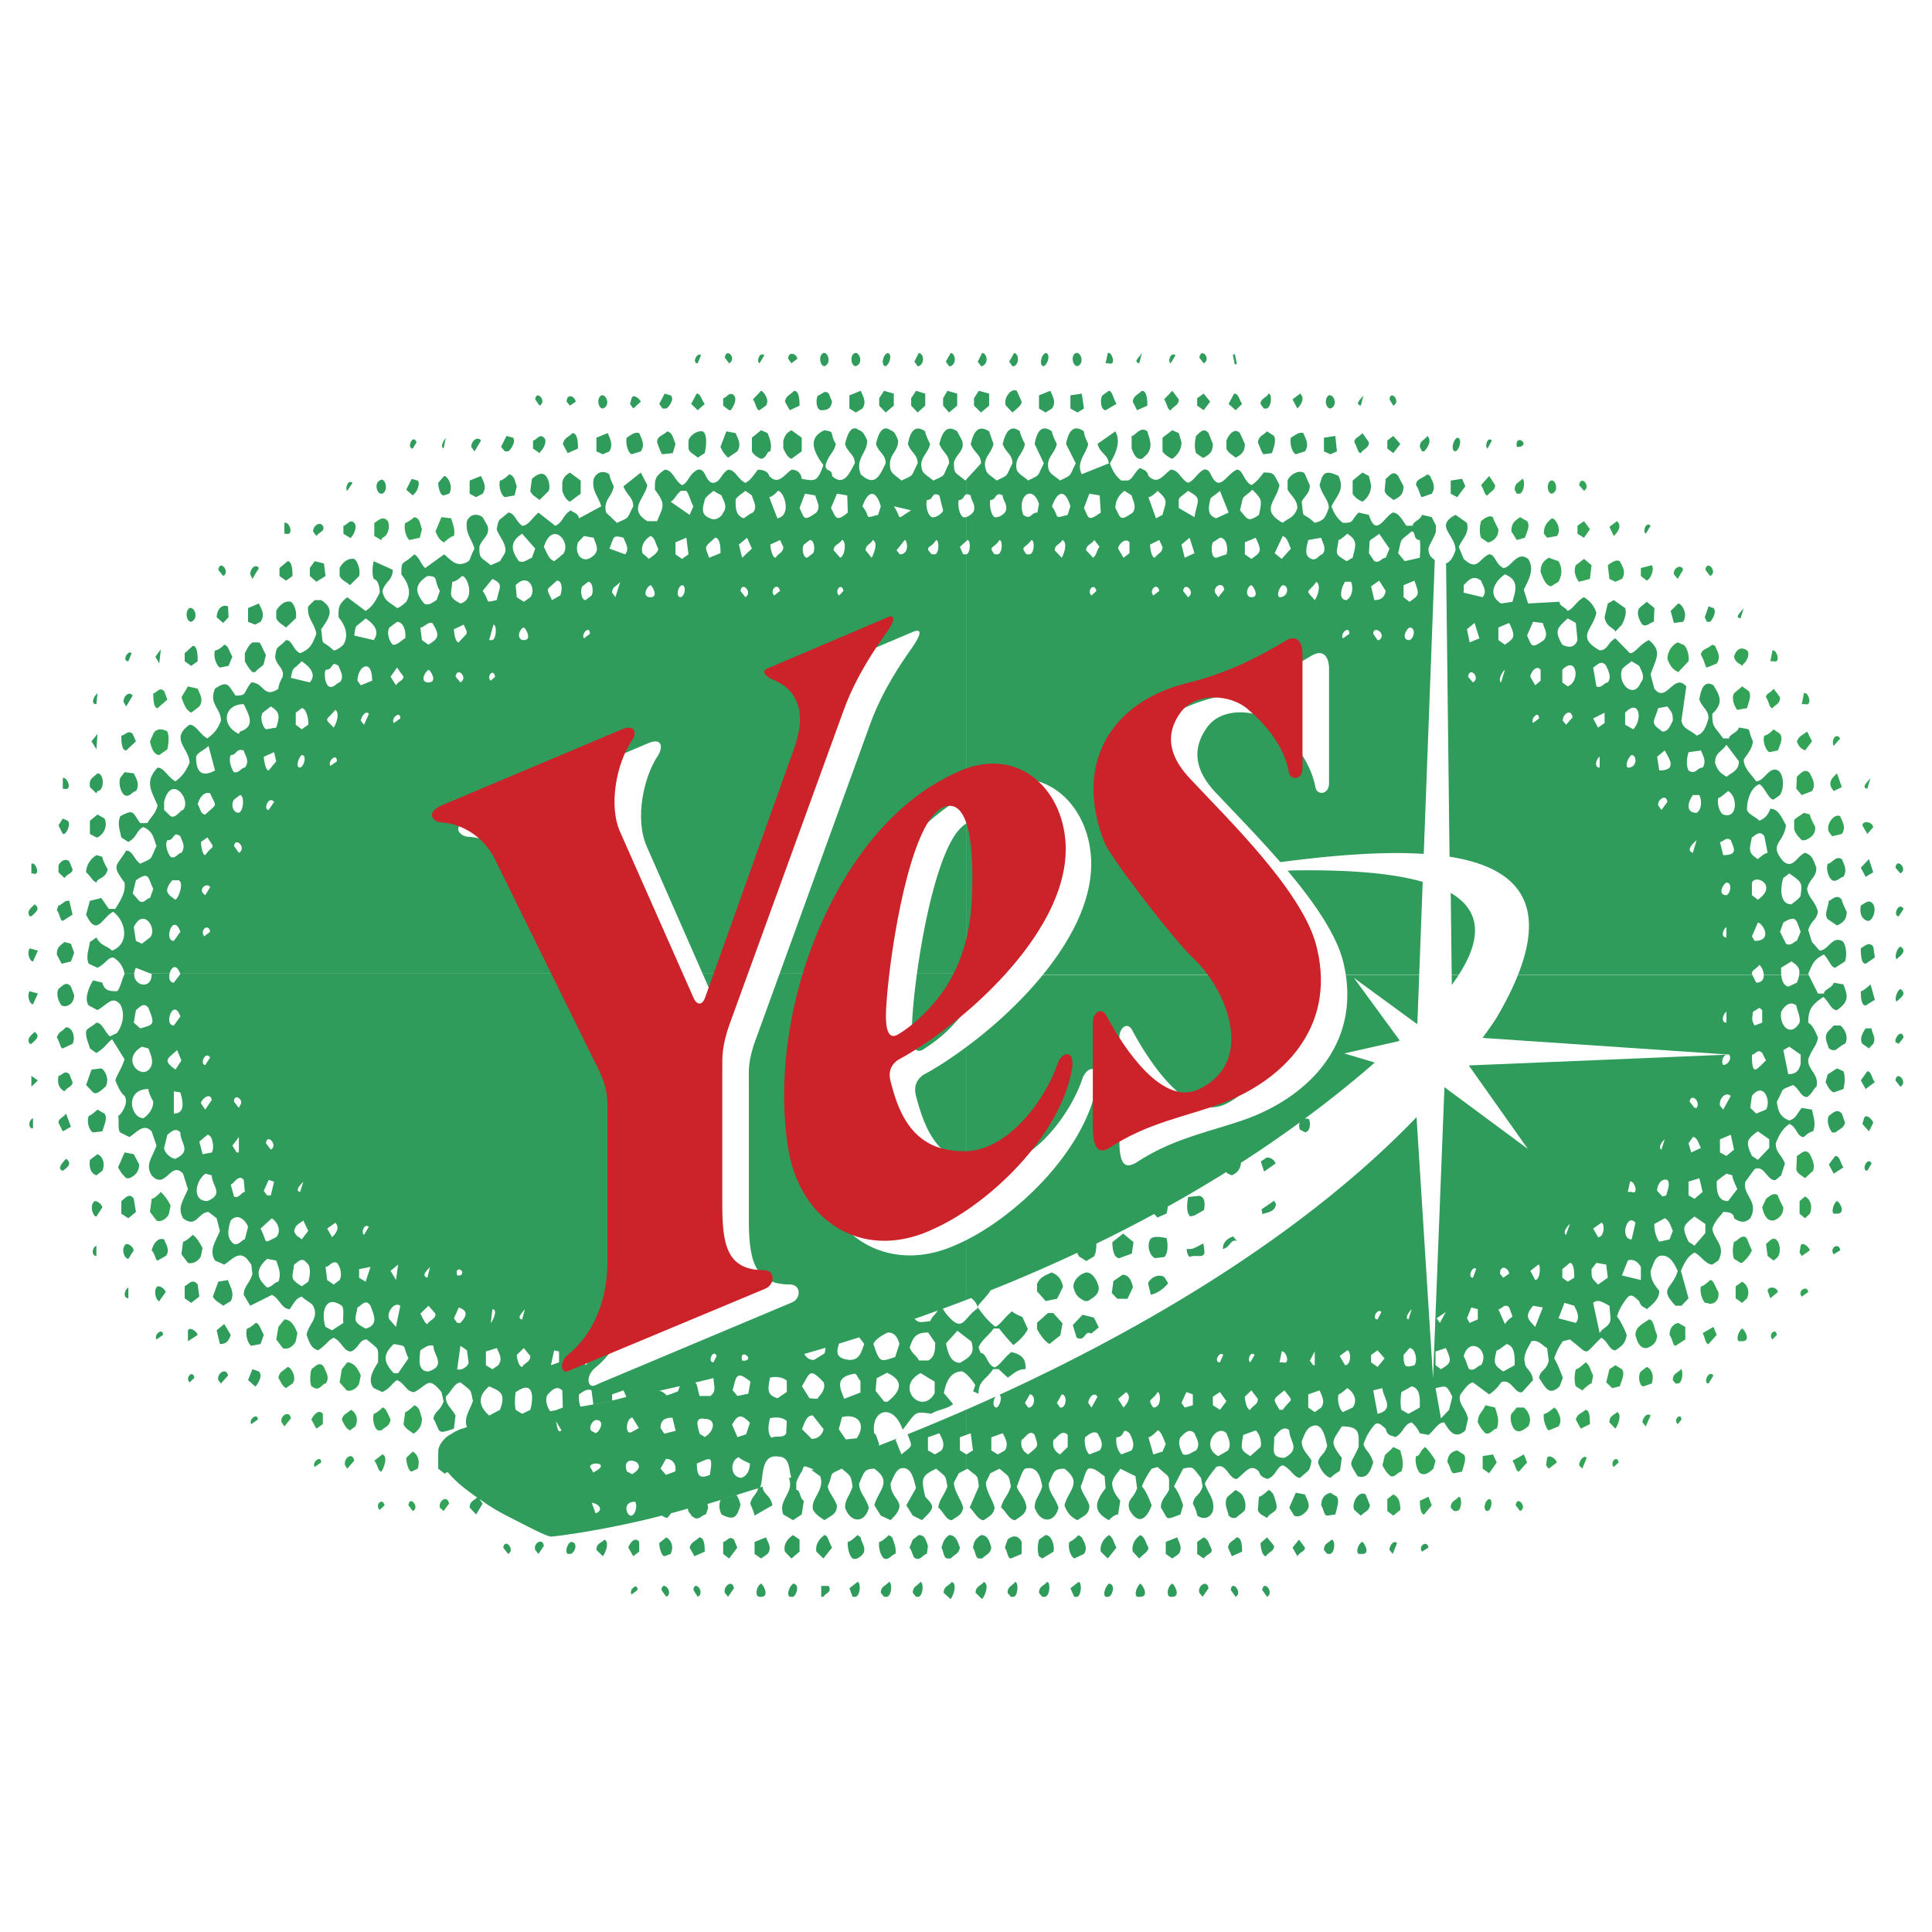 <?xml version="1.0" encoding="UTF-8"?> <svg xmlns="http://www.w3.org/2000/svg" width="2500" height="2500" viewBox="0 0 192.756 192.756"><path fill-rule="evenodd" clip-rule="evenodd" fill="#fff" d="M0 0h192.756v192.756H0V0z"></path><path d="M12.409 97.084l.019.1c-.324.627-.433 1.482-.756 1.711-.723 0-1.25-.025-1.46-.857l-.919-.227c-.368.535-.956 1.896-.432 2.51l.864.457c1.027-.57 1.459-1.484 2.27-.57.506.877.258 2.084-.324 2.852l-.703.342c-.541-.455-.757-1.369-1.352-1.369-.486.457-1.027.572-1.027.914-.054.582.25 1.107.379 1.654l.648.457c.811-.457 1.135-1.086 1.567-1.369l1.244 1.996c-.324 1.027-.756 1.482-.919 2.111.271.627.487 1.197.919 1.541.486.74-.433 1.996-.648 1.996.149.473-.083 1.285.216 1.654l.918.457c.702-.412 1.384-1.451 2.216-.57l.487 1.426c-.487 1.312-1.136 1.883-.487 2.967 1.409 1.545 1.888-1.545 3.135-.172l.486 1.541c-.486 1.197-1.081 1.826-.486 2.91 1.329 1.053 1.507-.627 2.54-.627l.811.627.325 1.256c-.361.973-1.153 1.91-.486 2.965l.918.4c.705-.412 1.435-1.453 2.271-.57l.432.57.108.912c-.173.867-.864 1.207-.864 2.111l.648 1.084 2.162-1.084c.757.342.973 1.428 1.783 1.428.433-.629.596-1.086 1.189-1.256.486.455.973.627 1.135.912.649 1.256-.486 1.826-.648 2.91.324.912.486 1.312 1.135 1.541.757-.457 1.081-1.086 1.567-1.256.812.344.973 1.369 1.729 1.369.811-.342.811-1.199 1.568-1.199 1.312 1.109 1.134.697 1.134 2.283-.436.691-1.134 1.77-.432 2.568l.864.398c.812-.398 1.027-.969 1.46-1.197.811.342.918 1.197 1.729 1.197 1.37-.723 1.374-1.637 2.702 0l.217.912c-.379 1.086-.812.857-1.026 1.713.745 1.314.24 1.666 2.053 1.025l.162-1.311c-.432-.799-.973-1.027-.973-1.883.648-.629.812-1.312 1.46-1.426 1.122.922 1.016.607 1.243 1.881-.351 1.02-1.087 1.816-.432 2.91l.918.457c.811-.457.973-1.084 1.567-1.256.757.4.757 1.484 1.46 1.484.58-.357.828-.812 1.243-1.312l.972.229c.327.828.498 1.084 1.244 1.084.486-.686.81-1.084 1.242-1.312l1.135.912c.594 1.256-.432 1.826-.648 2.91.562 1.406.333 1.518 2.054.914l.324-.914c-.324-1.084-.973-1.084-1.135-1.824.695-1.467.231-1.189 1.568-1.77l1.135 1.77c-.405.996-1.146 1.807-.487 2.908l.973.457c.757-.457.919-1.084 1.568-1.256.81.342 1.135 1.256 1.728 1.256.813-.457.595-1.084 1.298-1.256.757.342.865 1.256 1.676 1.256 1.026-.627 1.458-1.541 2.216-.627.161.742.972.742 1.134.742.486-.572.918-1.199 1.567-1.199.648.457.972 1.084 1.135 1.654-.324 1.312-1.297 1.711-.648 3.082 1.433.756 1.549.049 1.892-.914-.163-1.084-.973-1.541-.973-2.281l1.622-1.541c1.249 1.174 1.082.67 1.082 2.281-.326.686-.596.686-.758 1.369.271.629.432 1.086.432 1.199l1.784-1.027c-.216-1.084-.973-1.084-.973-1.883l1.513-1.939c.703.17.541.912 1.027.912.799 1.631-1.079 2.287-.486 3.824l.973.568.865-.568.218-1.371c-.421-.164-.329-1.084-.758-1.084v-.74c.325-.914.541-.914.758-1.371.593-.17 1.134.457 1.621.742.541 1.369-1.027 2.283-.703 3.367.325.57.811.799 1.135 1.025.648-.455 1.245-.568 1.245-1.482-.326-.855-.812-1.254-.92-1.883.663-1.516-.039-1.09 1.406-1.77.982.83.868.646 1.08 1.77-.323 1.027-.757 1.256-.757 2.111.542 1.594 2.007 1.578 2.378 0-.324-1.084-.972-1.482-.972-2.396.471-1.076.478-1.484 1.513-1.484 1.868 1.316.378 2.189 0 3.652l.648 1.027.974.455c1.993-1.91 0-1.871 0-3.65.323-.742.485-1.197.918-1.484 1.192-.418 1.439 1.266 1.622 1.941l-.972 1.711.648 1.027.919.455c1.298-1.246 1.273-1.338.323-2.338-.451-1.914-.329-2.094 1.082-2.797 1.028.869.912.59 1.135 1.77-.378 1.027-.81 1.256-.918 2.111.486.342.756 1.254 1.351 1.254.702-.455 1.027-.568 1.134-1.254-.218-.885-.918-1.605-.918-2.51l.486-.914.786-.414v-1.486l-.03.018-.647-.398v-1.312l.677-.25V97.084l-78.491-.002c.013.031.025.066.038.102l-.648.854c-.457 0-.53-.516-.411-.953h-2.05l.245.1c0 1.652-1.881 1.16-1.737-.098l-.986-.003zm1.154 3.693c.324-.229.756-.855 1.242-.229.71 1.744.513 1.666-.81 2.055l-.648-.572.216-1.254zm.594 3.653l.648.17c.163.457.487 1.084.325 1.654-.671 1.887-3.324-.469-.973-1.824zm.162 7.131c-1.326 0-1.902-2.91.486-2.91 0 .229.163.686.487 1.256 0 .706-.415 1.261-.973 1.654zm3.188 4.05c-.468 0-1.134-.637-1.134-1.084l.324-1.312c.324-.229.81-.799 1.297-.229.001 1.104 1.182 1.826-.487 2.625zm.488-14.207l-.648.912c-1.077 0-.044-2.861.648-.912zm-.325 3.367l.432 1.027-.595.912c-1.34-.956-.771-1.065.163-1.939zm-.324 4.108l.648.113c.191.646.61 2.111-.648 2.111v-2.224zm3.622-3.367l-.487.742c-.592 0-.003-1.486.487-.742zm.161 4.222l-.648.971-.433-.629c0-.367.922-1.183 1.081-.342zm-.433 3.481c.539 0 .709 1.381.434 1.768l-.919.172-.324-1.254.809-.686zm0 6.617c-1.551 0-1.236-1.953-.215-2.738l.648.172c0 1.058 1.281 1.843-.433 2.566zm3.731 3.824c-.271 0-.595.627-1.082.455-.785-.551-.611-1.492-.324-2.34.673-.773 1.469-.061 1.729.629l-.323 1.256zm-.488-13.351l-.108.229-.486-.627c0-.913 1.081-.171.594.398zm-.107 3.138v1.539h-.216l-.432-.684.648-.855zm.486 4.278l.108 1.199c-.345 0-.567.697-1.082.457l-.324-1.199c.271 0 .783-1.121 1.298-.457zm2.703-3.024l-.487-.627c.108-1.078 1.249.225.487.627zm-.217 3.024l.541.172-.325 1.369h-.378l-.324-.455.486-1.086zm.324 3.824c.571.402.98 1.248.432 1.883-1.409.699-.806.615-1.567-.855l1.135-1.028zm.649 6.332c-.38 0-.664.57-1.135.57-1.183-1.039-1.065-1.869 0-2.852l.918.17c.246.712.526 1.352.217 2.112zm2.973 0l-.649.457c-1.244-.789-.922-.826-.757-2.168.325-.172.757-.855 1.243-.172.513.272.317 1.502.163 1.883zm-.487-9.984l-.324 1.027c-.646-.123.219-.879.324-1.027zm0 3.878l.487 1.029-.649.855c-.162-.229-.594-.229-.757-.855.155-.648.463-.665.919-1.029zm3.189.229c.489.451.06 1.113-.324 1.428l-.486-.855.81-.573zm.162 3.994c.354.377.549 1.25.27 1.713l-.595.455-.648-.455-.162-1.312c.394 0 .624-.641 1.135-.401zm-.487 6.733l-.648-.342c-.461-1.268-.106-3.326 1.622-2.111.304.322.049 1.275.162 1.713l-1.136.74zm3.351-.17c-1.361-.721-1.032-.881-.81-2.111.428-.227.82-.898 1.297-.172.286.82.896 1.917-.487 2.283zm.325-10.157l-.486.799c-.327-.172 0-1.199.486-.799zm.162 3.995l-.487 1.482-.648-.398v-.855l1.135-.229zm2.757-.229l-.216 1.541-.54-.914.756-.627zm.216 4.107l-.433 2.111-.648-.742c-.367-.554.418-1.835 1.081-1.369zm-.216 6.733h-.432c-1.042-1.098-1.141-1.855 0-2.91 1.462.26.789.012 1.46 1.428l-1.028 1.482zm3.026-.172c-1.169 0-.877-1.396-.811-2.109.378-.229.811-.629 1.298-.457.001.929 1.334 1.976-.487 2.566zm.163-10.439l-.271 1.084c-.725-.237.097-.829.271-1.084zm-.163 3.878l.702.799c0 .57-.54.57-.81 1.027-.265 0-.557-.852-.703-1.027l.811-.799zm2.866 6.334l.324-2.34.648.457.162 1.197c0 .409-.754.864-1.134.686zm.324-9.357h-.324c-.325-1.086.969-.453.324 0zm-.163 3.195c.782.277.956.699.162 1.541h-.324l-.325-.457.487-1.084zm3.946 5.762l-.595.4-.649-.4v-1.369l1.082-.342c.267.565.604 1.09.162 1.711zm-.757-4.221l.163-1.369c.583 0 .045 1.203-.163 1.369zm.919 8.672l-1.081.57c-1.118-.982-1.128-1.986 0-2.91 1.097.477 1.71.678 1.081 2.34zm3.026 0l-.811.4-.649-.4c-.107-.457-.107-1.084 0-1.77.324-.172.812-.57 1.244-.398.628.293.357 1.723.216 2.168zm-.54-10.041l-.271 1.025c-.677-.119.155-.831.271-1.025zm-.108 3.879l.648.799c0 .627-.54.627-.811 1.084-.36 0-.541-.953-.541-1.197l.704-.686zm3.891 5.934l-1.189.457c-.216-.229-.703-1.086-.324-1.77.108 0 .756-1.084 1.459-.4l.054 1.713zm-.864-5.705l.487.113v1.084l-.811.285.324-1.482zm3.405 0c.572.482.096 1.094-.271 1.482l-.486-.912.757-.57zm.54 5.705l-.973.457c-.324-.229-.594-1.086-.486-1.77.324-.229.811-.627 1.244-.4l.215 1.713zm.563-2.409l-.92.131c.531.141.372.1.924-.152l-.004.021zm2.572 2.409l-.648.457-.648-.457v-1.312l1.135-.4c.224.555.625 1.114.161 1.712zm5.567-4.508l.432-.74-.432.74zm3.242 0c-.653 0 .001-1.424.325-.627l-.325.627zm3.19-.172h-.324c-.328-1.266 1.23-.225.324 0zm15.566 9.357l-.595-1.482c.221 0 .727-1.125 1.243-.457.452 1.273.521.98-.648 1.939zm3.999-.398l-.648.398-.703-.398v-1.312l1.135-.4c.283.523.62 1.126.216 1.712z" fill-rule="evenodd" clip-rule="evenodd" fill="#2f9c5c"></path><path d="M12.409 97.084c-.125-.594-.451-1.177-1.117-1.556-.541 0-.756.626-1.567 1.027l-.864-.4c-.332-.641.024-1.51.107-2.167l.648-.457c.462.868.966.757 1.567 1.312 1.785-.684 1.388-2.915.108-3.879-1.134.599-1.621 2.566-2.703.286l.379-1.369 1.135-.286.757 1.084h.648c.472-.794 1.067-1.631.919-2.625-1.344-1.823-.814-1.542.161-3.194.649 0 .758.855 1.406 1.312 1.34-.629.932-.311 1.622-1.769-.325-.855-.325-1.426-1.298-1.882-.648.229-.648 1.027-1.513 1.483l-.703-.456c-.149-.788-.405-1.276-.108-2.111 1.407-.745 1.196-.407 2 .684h.703c.391-.66.832-.947 1.027-1.769-.614-1.454-1.327-2.367 0-3.765.648 0 .973.913 1.783 1.37.595-.457.92-.799 1.406-1.827 0-1.465-2.014-2.405 0-3.822.648 0 .973.913 1.782 1.369.541-.456.919-.685 1.352-1.768 0-1.256-1.243-1.655-.594-3.196 1.305-.919 1.354-.264 2.054.686 1.2 0 .721-.271 1.567-1.312 1.263 0 1.233 1.661 2.703.627 0-.229.108-.627.431-1.198.163-.913-.648-1.083-.756-1.997.176-1.206.153-.673 1.082-1.654.649 0 .649.914 1.405 1.312.992-.438 1.184-.787 1.622-1.939-.163-1.085-.973-1.541-.811-2.738l.648-.628h.648c1.47.928.721 1.862 0 2.91.239 1.929-.091.859 1.243 2.109.162 0 .486-.112.973-.569.649-1.083 0-2.168-.487-2.738 0-1.002-.026-1.244.866-1.998l1.837 1.37c.649-.456.865-.743 1.406-1.825 0-.172 0-1.198-.595-1.371-.162-.456-.162-1.085 0-1.768l1.892.855c0 1.085-.702 1.085-1.027 2.111.217 1.084.703 1.084 1.46 1.711.107 0 .433-.17.918-.627.648-1.084 0-2.11-.486-2.738 0-1.505.059-.836 1.296-1.997.541.342.594.912 1.081 1.367l1.892-1.367c.776.656 1.304 1.38 2.432.685.108 0 .27-.685.594-1.255-.324-1.084-.919-1.483-.756-2.739.27-.628.918-.855 1.567-.398l.486.855c.303.959-.556 1.262-.81 2.111 0 1.176.077.956 1.134 1.826l.919-.4.486-.798c.307-.81-.59-1.661-.81-2.396.248-1.218.13-.71 1.135-1.655.648 0 .756.855 1.405 1.312.595 0 .973-.742 1.622-1.312l1.675 1.312c.757-.286.757-1.085 1.567-1.54.162.228.703.228.812.798l2.216-1.198c-.324-1.084-.972-1.54-.757-2.737.27-.63.919-.914 1.567-.458 0 .171.163.628.433 1.199-.162 1.084-1.081 1.369-.757 2.624l1.082 1.026c1.293-.606.917-.294 1.623-1.654 0-.912-.65-1.084-.974-1.996l1.729-1.371.648 1.256c-.254 1.354-1.957 2.392 0 3.594h.974c.6-1.458.921-1.639-.217-3.138 0-1.024-.027-1.293.973-1.997.811 0 .973 1.084 1.73 1.541.648-.228.648-1.084 1.567-1.541.811-.171.703 1.084 1.46 1.312.811 0 .811-.856 1.567-1.312.758 0 .918.914 1.729 1.312.486-.228.757-.685 1.244-1.312.162 0 .973 0 1.134.627.864.913 1.405 0 2.216-.627.162 0 .918 0 1.026.914 1.324.22 1.555.34 2.162-1.371-.865-1.188-1.698-2.685.108-3.48 1.174.208.418.182 1.136 1.37-.217.914-.703 1.027-1.027 2.111 0 .741.648.285.648 1.084 1.242 1.165 1.82-.508 2.271-1.255 0-.913-.702-1.026-.974-1.94.137-.501.479-2.103 1.406-1.37.324.115.486.286.811 1.027 0 1.256-1.243 1.826-.649 3.366 1.471 1.385 1.934-.015 2.487-1.083 0-.913-.649-1.026-.974-1.94.15-.555.474-2.063 1.46-1.37.323.115.485.286.756 1.027 0 1.256-1.082 1.369-.756 2.91.162.456.595.627 1.081 1.084 1.343-.63.89-.297 1.621-1.712 0-.913-.648-1.026-.973-1.94.154-.757.483-2.133 1.729-1.255 0 .171.164.628.487 1.255-.216 1.027-1.135 1.369-.81 2.567.162.456.594.627 1.135 1.084 1.37-.644.825-.278 1.568-1.712 0-.913-.595-1.026-.973-1.94.202-.747.57-2.108 1.784-1.255l.486.913c.305 1.023-.543 1.276-.811 2.168 0 1.207.07.925 1.134 1.826l.138-.15v1.52c-.317.043-.256.57-.785.57-.118.458.002 1.407.432 1.712a.615.615 0 0 0 .354-.028v2.381l-.677.613.324.741h.324a.133.133 0 0 0 .03-.011v41.79l-78.491-.002c-.39-.991-.867-.561-1.021.002h-2.05l-1.322-.529a1.56 1.56 0 0 0-.17.531l-.985-.002zm2.558-3.553l-.811.627-.594-.285-.216-1.369c.972-2.053 2.402.203 1.621 1.027zm0-3.936c-.348 0-.626.645-1.081.286l-.648-.743.325-1.312c1.388-.979 1.19-.188 1.729.855l-.325.914zm2.379 4.279c-1.062 0-.056-2.899.648-.913l-.648.913zm.324-4.279l-.163.171c-.792-.558-1.231-.82-.324-1.94h.649c.508.267.049 1.471-.162 1.769zm-.649-4.108c-.161-.171-.648-1.084-.324-1.655.806 0 .486-.969 1.297-.398.108.398.594.969.108 1.655-.353-.001-.565.639-1.081.398zm1.244-4.678c-.277 0-.712.876-1.244.627l-.648-.627v-.799c.671-2.829 2.782-.248 1.892.799zm1.297-5.308c.162-.456.811-.627 1.243-1.084l.649 2.454c-1.399.738-1.892.091-1.892-1.37zm.811 17.916c-.482-.622.432-1.368.595-.457l-.595.457zm.108-4.107c-.862-.548.166-1.34.487-.8l-.487.8zm0-3.995c-.32 0-.433-1.118-.433-1.312l.647-.456c.826 1.304.62.593-.214 1.768zm0-4.051c-.477 0-.524-.698-.757-1.027.162-.627.649-1.312 1.244-1.084.643 1.434.746.956-.487 2.111zm3.351 3.824l-.486-.686c.16-.963 1.301.226.486.686zm0-3.994c-.617 0-.819-.844-.486-1.313l.594-.456c.45 0 .398 1.526-.108 1.769zm-.487-4.052c-.162-.171-.595-1.084-.324-1.711.64 0 .481-.703 1.297-.457.108.457.648 1.083.108 1.712-.354 0-.57.577-1.081.456zm.594-4.05l-.108.229c-1.852-.869-1.468-2.967.487-2.967.492 1.034 1.232 2.213-.379 2.738zm2.27-1.883l.812-.627c.865.548.927.891.54 2.111l-1.026.17c-.389-.307-.611-1.224-.326-1.654zm1.136 8.9l-.541.799c-.592.001-.003-1.487.541-.799zm-.541-3.138c-.337 0-.486-1.163-.486-1.37l1.027-.456.215.912-.756.914zm3.135-.285c-.512 0-.109-1.084.162-1.255.534 0 .259 1.107-.162 1.255zm.162-3.823l-.594-.456v-1.198l.594-.457c.494 0 .734 1.324.649 1.655l-.649.456zm.811-4.678l-1.892-.457c.249-1.223.147-.668 1.081-1.655.613.432 1.586 1.202.811 2.112zm1.567-1.255c.846 0 .486-.973 1.296-.399.109.399.649 1.083.109 1.655-.27 0-.595.627-1.081.398-.388-.271-.475-1.27-.324-1.654zm.811 5.762c-.987-1.042-.792-.595.162-1.769.491.324.076 1.433-.162 1.769zm.324 3.366l-.648.457c-.326-.458.648-1.366.648-.457zm2.703-3.651l-.324-.399c0-.257.456-1.122.811-.686l-.487 1.085zm-.324-3.936l-.325-.457c0-1.432 1.459-2.335 1.459 0l-1.134.457zm1.297-4.508l-1.946-.456c.168-1.249.095-.737 1.134-1.711.67.47 1.502 1.164.812 2.167zm1.567-1.256l.757-.569c.648 0 .918.969.811 1.653-.163 0-.811.743-1.244.628-.374-.395-.628-1.206-.324-1.712zm.648 5.764l-.54-.857.649-.913.648.913c0 .359-.595.515-.757.857zm.433 3.308l-.648.456c-.327-.458.648-1.309.648-.456zm2.81-3.594c-.853 0-.445-.942 0-1.256.181.001.965 1.256 0 1.256zm0-3.766l-.649-.457-.162-1.256c.378 0 .703-.569 1.189-.456.858 1.348.547 1.569-.378 2.169zm.811-4.449c-.323.171-.811.628-1.243.341-.905-1.113-1.008-1.871.324-2.738 1.166 0 .586.327 1.243 1.483l-.324.914zm2.379 8.215l-.487-.571c.162-1.08 1.299.114.487.571zm-.163-3.994c-.386 0-.486-1.085-.486-1.312l.972-.458c.533 1.124.368.717-.486 1.77zm.163-3.88c-1.271-.668-.914-.866-.812-2.167.163 0 .488-.114.974-.571.56 0 1.35 2.341-.162 2.738zm3.026 7.703c-.484-.398.271-1.312.433-.4l-.433.4zm.162-4.051h-.325l.432-1.541c.345 0 .304 1.378-.107 1.541zm0-6.105c1.1.53.738.713.432 2.112-1.277.289-.601.223-1.405-.914l.973-1.198zm3.135 6.105c-.715 0-.557-1.059 0-1.256.125 0 .911 1.256 0 1.256zm.648-4.279l-.648.457-.703-.457-.108-1.198c1.229-1.298 2.101.369 1.459 1.198zm.162-3.937c-.377.114-.81.57-1.297.342-.762-1.024-.973-1.94.325-2.738l1.297 1.483-.325.913zm1.892 7.589l.432.627-.432-.627zm.108-3.366c-.607-1.285-.632-.89.486-1.939.635 0 .508 1.171.325 1.483l-.811.456zm1.081-4.565c-.054 0-.378.342-.865.685-.541-.228-.648-.685-1.027-1.426.876-2.76 2.834-.362 1.892.741zm1.514-1.198l.594-.628.973.171c.108.457.595 1.084.108 1.655-1.113 1.179-2.102.041-1.675-1.198zm1.189 9.129l-.595.455c-.324-.456.595-1.365.595-.455zm-.433-3.366c-.467 0-.528-1.082-.324-1.37l.595-.456c.469 0 .527 1.083.325 1.37l-.596.456zm2.649-.742c0-.628.487-.628.812-1.084l-.487 1.54-.325-.456zm1.297-3.823l-1.567-.57c.499-1.224.308-1.375 1.406-1.084.188.534.639 1.094.161 1.654zm2.54 4.279c-.903 0-.41-1.054 0-1.198.124 0 .858 1.198 0 1.198zm-.162-3.822l-.648-.57c-.162-.627.108-1.313.811-1.712.432.171.432.628.757 1.256-.001.459-.639.762-.92 1.026zm3.297 2.624c.433 0 .324 1.027-.108 1.198-.552 0-.31-1.088.108-1.198zm.648-3.081l-.648.457-.649-.457v-1.198l1.082-.457.215 1.655zm.11-3.937l-1.893-1.312c.346-.155.654-.82 1.027-1.083h.541c.304.402.426 1.081.702 1.54l-.377.855zm2.269 8.216l.432-.742-.432.742zm-.324-3.937c-.454-1.278-.506-.965.594-1.997.57 0 .541 1.211.541 1.541l-1.135.456zm1.405-4.507c-.162.457-.811.855-1.298.57-1.007-.352-.725-1.142-.54-1.825 0-.264.71-.75.864-.913l.812.456c.203.572.634 1.102.162 1.712zm1.729 7.816c.162-1.021 1.246.17.486.628l-.486-.628zm.163-3.309l-.325-1.313.812-.684.486 1.084-.973.913zm1.081-4.507c-.108 0-.433.228-.919.57-.87-.304-.81-1.139-.81-1.825 0-.262.815-.767.972-.913l.648.456c.142.595.587 1.095.109 1.712zm2.107 8.274c-.482-.566.378-1.368.595-.458l-.595.458zm.162-3.767c-.374 0-.541-1.071-.541-1.313l.974-.456.323.686c.001.621-.536.618-.756 1.083zm.163-3.937l-.811-2.11c.107 0 .486-.172.864-.628.603 0 1.429 2.455-.053 2.738zm3.567 3.481l-.595.456c-.44 0-.549-1.035-.323-1.313l.593-.456c.471 0 .529 1.026.325 1.313zm.324-4.051c-1.297.91-1.172.604-1.675-.458l.54-1.425 1.027.17c.141.597.586 1.096.108 1.713zm2.27 8.274c-.538-.455.271-1.368.432-.458l-.432.458zm.108-3.767l-.649-.742c0-.571.542-.571.812-1.027.443 0 .388 1.501-.163 1.769zm.758-4.507c-1.195 1.002-1.183.47-1.677-.458l.596-1.425 1.026.17.055 1.713zm2.377 4.507l-.595-.742c0-.571.487-.571.703-1.027.591.25.083 1.446-.108 1.769zm.648-4.279c-1.549.387-.635.298-1.567-.855.541-1.527 1.314-1.766 1.837 0l-.27.855zm1.839 3.538l.811-1.027c.271 0 .511 1.427-.487 1.427l-.324-.4zm1.459-3.993c-1.647.993-.832.926-1.73-.4l1.73.4zm1.568-1.028c.722 0 .431-.882 1.242-.458l.378 1.485c0 .228-.703.798-1.135.685-.475-.288-.61-1.233-.485-1.712zm.81 5.42h-.325c-.809-.855-.103-.523.433-1.427.329 0 .32 1.314-.108 1.427zM96.448 97.271v45.875l.403-.15.216 1.713-.619.381v1.486l.08-.043c1.088.922.979.539 1.133 1.77l-.917 2.111c.433.342.81 1.254 1.406 1.254.648-.455.973-.568 1.082-1.254-.219-.877-.867-1.605-.867-2.51l.434-.914.918-.457c1.027.869.912.59 1.137 1.77-.326 1.027-.812 1.256-.975 2.111.488.342.812 1.254 1.406 1.254.648-.455.973-.568 1.135-1.254-.162-1.084-.811-1.482-.973-2.111.324-.74.486-1.482.811-1.77 1.311-.346 1.57.938 1.729 1.77-.324 1.027-.756 1.256-.756 2.111.539 1.598 2.006 1.574 2.379 0-.379-1.084-.975-1.482-.975-2.396.508-1.16.49-1.484 1.568-1.484 1.832 1.408.398 2.111 0 3.652.324.914.811 1.256 1.297 1.482.648-.455 1.189-.568 1.189-1.482-.324-.855-.758-1.254-.865-1.883.324-.74.434-1.482.756-1.77.604-.172 1.166.475 1.623.742l.107 1.199c-.963 1.24-1.424 2.271.324 3.193.197-.205.59-.568.92-.568l.215-1.371c-.486-.627-.811-1.084-.811-1.824.324-.914.596-.914.811-1.371l1.514.742.162 1.199c-.324 1.084-1.082 1.084-.756 2.168.994 1.756 1.836.615 2.215-.457-.324-.855-.648-1.541-.973-1.883.252-.664.566-1.195.973-1.77l.594-.17c1.293 1.213 1.137.604 1.137 2.281-.314.664-.812.957-.812 1.77.824 1.303.375 1.24 1.947.686l.27-.914c-.27-.855-.594-1.541-.918-1.883l.918-1.77c1.072-.281.969-.072 1.783.914l.162.855c-.324 1.027-.811.799-.973 1.711.324.629.434 1.086.434 1.199.648.455 1.297.229 1.566-.457.217-1.197-.432-1.654-.811-2.738.379-.742.811-1.197 1.135-1.654 1.027-.457 1.244 1.199 2.055 1.199.811-.572 1.352-1.656 2.215-.742.164.627.703.627.811.742.92-.287.92-1.199 1.568-1.371.811.342 1.135 1.256 1.73 1.256.99-.93.893-.531 1.135-1.713-.324-.627-.973-1.025-.973-1.939.324-.799.484-1.256.973-1.482 1.15-.541 1.412 1.344 1.566 1.939-.324 1.027-.756.855-.918 1.654.324.914.756 1.369 1.242 1.541 1.197-1.121.826-.031 1.135-1.998-1.285-1.656-.908-1.668 0-3.137 1.896 0 1.676.768 1.676 2.055-.842 1.926-1.074 1.295-.107 2.908 1.051.369 1.342-.732 1.566-1.369-.324-1.084-.756-1.084-.973-1.824.324-.914.648-1.371.973-1.77.434-.684.92 0 1.244.227.162.857.756.629.918.857.865-.4.865-1.312 1.676-1.484.367.34.596.633.811 1.084l.865.172c.703-.629.973-1.256 1.566-1.256.445.732 1.037 1.805 2.109.799l.27-1.197c-.27-1.084-1.08-1.541-.756-2.396.486-.627.756-1.084 1.242-1.197l1.621 1.197c.596-.4.92-.799 1.189-1.197 1.027-.457 1.352 1.197 2.107.969l1.082-1.197c-.162-1.084-.811-1.084-.811-1.77-.271-.74.539-1.826.648-2.109.701-.174 1.043.406 1.566.684l.162 1.254c-.27 1.084-.811.857-.973 1.713.658.992.982 1.842 2.055.855l.324-.855c-.324-.855-.596-1.541-.865-1.939a6.32 6.32 0 0 1 .865-1.711l.701-.174c2.117 1.625 1.256 1.596 3.137-.17.646.344.809 1.256 1.404 1.256.648-.457.973-.629 1.135-1.541-.324-.799-.703-1.541-.973-1.826.27-.912.648-1.369.973-1.826.486-.627.865 0 1.244.285.162.629.648.629.756.801.756-.629 1.242-1.086 1.242-1.826-.486-.629-.863-1.084-.863-1.998.324-.799.377-1.197.863-1.482 1.035-.252 1.514.799 1.84 1.482-.51 1.846-1.963 1.637-.217 3.48h.594l.703-.742-.758-2.738c.434-1.027.758-1.482 1.352-1.824.611.258 1.125 1.197 1.783 1.197l.594-.4c.812-1.482-.484-2.109-.594-3.193.271-.801.758-1.199 1.082-1.654.324 0 1.08 0 1.08.627.648.455 1.135.455 1.621 0 .92-1.713-.811-2.283-.486-3.652l.92-1.254c.988-.465 1.273 1.26 2.107 1.082l.541-.455.379-1.199c-.379-.912-.92-1.084-.92-1.996.432-1.084.758-1.482 1.352-1.939.756.285.756 1.312 1.459 1.312.432-.457.811-.57.92-.57.305-.807.025-1.391-.109-2.168l-1.025-.172c-.488.57-.541 1.027-1.244 1.256-.994-.383-1.131-1.047-1.244-1.883.809-1.424.186-1.064 1.621-1.656.648.4.758 1.199 1.406 1.199.596-.457.596-.799.92-1.027.322-1.256-.92-1.711-.812-2.738.379-1.084.812-1.254.973-2.168-.27-.57-.484-1.199-.973-1.484 0-1.25.291-1.77 1.514-2.568.541.459.758 1.314 1.352 1.314 1.285-.902 1.037-1.473.648-2.568l-.973-.172c-.139.543-.973.658-.973 1.086h-.596l-.928-1.852h-.945a3.885 3.885 0 0 1-.234.766l-.863.4c-.502-.162-.646-.668-.689-1.166h-1.744c.01.416-.205.766-.756.766l-.387-.766h-2.404l-.182.539.182-.539H96.448v-.005zm2.997 43.159c-.541 0-.324-1.084.107-1.312.559-.001.225 1.136-.107 1.312zm.811 4.279l-.703.398-.648-.398v-1.312l1.135-.4c.282.523.62 1.126.216 1.712zm2.324.398c-.486-.285-.811-.74-.648-1.482.268 0 .781-1.121 1.297-.457.353 1.193.476 1.016-.649 1.939zm.162-4.677h-.162l-.324-.457.486-.855c.543-.001.584 1.105 0 1.312zm3.783 3.937l-.758.74c-.539-.285-.811-.74-.648-1.482.264 0 .771-1.129 1.406-.457v1.199zm-.593-3.937h-.164l-.322-.457.486-.855c.488-.001.529 1.107 0 1.312zm3.783 4.279l-1.027.398c-.324-.285-.541-1.025-.432-1.711.322-.229.809-.686 1.242-.4.285.527.674 1.121.217 1.713zm-.217-5.363l-.596 1.084-.324-.457c0-.403.51-1.203.92-.627zm3.404 5.363l-1.027.398c-.322-.285-.594-1.025-.486-1.711.914 0 .477-1.121 1.299-.4.279.52.566 1.133.214 1.713zm-.541-5.82c.572.484.102 1.15-.27 1.541l-.539-.855.809-.686zm3.623 5.933l-.92.285-.486-1.711c.162 0 .486-.229.918-.686.344 0 .717 1.168.812 1.371l-.324.741zm-.488-5.933c.312 0 .432 1.541-.432 1.541-.668-.94-.121-.604.432-1.541zm3.352-3.594l-.324.627.324-.627zm-.485 3.594l.646.229v1.084l-.811.229-.322-.457.487-1.085zm.971 5.82c-.324.113-.811.57-1.297.398-.16-.285-.594-1.025-.27-1.711.109 0 .756-1.084 1.404-.4.227.557.626 1.115.163 1.713zm3.189 0l-.973.57c-1.82-.961-.111-3.256.811-2.283.221.547.516 1.127.162 1.713zm-.486-9.527l-.324.74c-.705 0 .002-1.197.324-.74zm-.324 3.707l.648.912-.648.857-.703-.457v-.855l.703-.457zm4.055 5.478l-1.027.912c-.99-.643-.955-.648-.703-2.111l1.242-.457c.392.346.628 1.154.488 1.656zm-.596-9.185l-.432.74c-.328-.174 0-1.197.432-.74zm-.324 3.535l.648.857c0 .627-.539.627-.756 1.084-.393 0-.541-1.072-.541-1.312l.649-.629zm3.027-3.879c.438-.115.914 1.369.107 1.084h-.324l.217-1.084zm.27 3.879c.99 1.305.752.65-.162 1.941h-.324c-.673-1.181-.739-.935.486-1.941zm0 6.732c-1.5 0-.941-.971-1.027-2.053.217-.229.865-1.312 1.514-.686-.001 1.095 1.206 1.847-.487 2.739zm3.675-5.019l-.648.457-.648-.457v-1.312l1.135-.4c.224.552.57 1.12.161 1.712zm-.648-4.223h-.162l-.326-.457.488-.912v1.369zm3.783 4.223l-.973.457c-.324-.229-.596-1.086-.434-1.77.109 0 .434-.229.867-.627.634.383 1.083 1.239.54 1.94zm-.539-5.705c.375 0 .436 1.482-.219 1.482l-.539-.912.758-.57zm3.025 6.334l-.434-2.342.92-.227c.001.864 1.319 2.125-.486 2.569zm.377-10.159l-.377.742c-.648.001-.002-1.199.377-.742zm-.377 3.825l.701.799-.701.855-.648-.457v-.74l.648-.457zm3.08 6.334l-.703-.4c-.107-.457-.107-1.084 0-1.77l1.027-.57c.928.195.811 1.449.811 2.111l-1.135.629zm.325-10.442l-.324 1.025c-.473-.142.208-.923.324-1.025zm-.217 3.879c.586 0 .834 1.271.488 1.711-.85.246-1.082.242-1.082-1.025l.594-.686zm3.621-3.596l-.594 1.086-.324-.457.918-.629zm-1.025 3.938l1.025-.342c.646 1.363.506 1.5-.484 2.111l-.541-.4v-1.369zm1.349 5.82l-.809.855-.541-3.023c1.113-.221 1.051-.354 1.676.855l-.326 1.313zm3.19-4.451c-.324 0-.648.627-1.135.4-.162 0-.27-.686-.594-1.312.58-2.045 2.656-.557 1.729.912zm-.487-9.584l-.324.855c-.601.001.004-1.308.324-.855zm-.486 3.822l.648.172v1.025l-.811.344-.27-.457.433-1.084zm3.189 6.389c-.877-.615-1.025-.779-.65-2.109.164 0 .434-.229.975-.629.912.193.811 1.459.811 2.111l-1.136.627zm.594-9.756l-.594.4-.326-.4c0-.92.817-.658.92 0zm0 3.367c.523 1.479.367.529-.432 1.654l-.648-1.482c.361 0 .629-.648 1.08-.172zm2.594 1.94c-.85-.896-1.004-1.094-.215-2.111l.973.172-.758 1.939zm.324-6.219c.238 0 .186 1.541-.324 1.541l-.486-.914.81-.627zm3.731 5.82l-1.729-.457.594-1.541.973.285c.253.538.611 1.133.162 1.713zm-.596-9.871l-.377 1.084c-.422-.222.207-.955.377-1.084zm0 3.879c.459 0 .434 1.223.434 1.484l-.648.398-.541-.398v-.855l.755-.629zm3.137-3.994c.342 0 .348 1.428-.326 1.428l-.486-.855.812-.573zm-.975 4.623l.486-.629.975.172.16 1.312-.973.684c-.652-.689-.648-.6-.648-1.539zm.811 6.389l-.648-3.023c.506-.475 1.156.082 1.621.285l.109 1.256c0 .843-.758.857-1.082 1.482zm4.109-5.305l-1.893-.457.594-1.484c.521-.234 1.068.186 1.299.629v1.312zm-1.082-9.814c.441-.174.91 1.365.162 1.027h-.379l.217-1.027zm.541 4.107l-.379 1.656c-1.199 0-.484-2.697.379-1.656zm3.404 1.656l-1.027.227c-.215-.227-.539-1.082-.486-1.768l1.027-.57c.504.236.596.801.811 1.256l-.325.855zm-.486-9.986l-.324 1.027c-.397-.207.14-.896.324-1.027zm.271 4.051c.326.461-.027 1.07-.109 1.541l-.377.115-.541-.57c0-.522.363-1.276 1.027-1.086zm2.918-7.188h-.217l-.486-.627c.162-.912 1.133.004.703.627zm-.379 2.91c.471 0 .602.789.811 1.084l-.973.455-.27-.912.432-.627zm-.431 4.45l1.08-.342.324 1.369-.811.686-.594-.344v-1.369h.001zm1.676 5.136l-1.082 1.254-.594-.4c-.73-1.543-.508-1.604.594-2.51l1.082.742v.914zm2.269-3.197c-1.117 0-1.135-1.141-1.135-1.939 0-.111.912-.742.973-.799l.594.172c0 .285.162.627.486 1.369l-.918 1.197zm-.162-18.883v1.082c-.598 0-.348-.879 0-1.082zm.27 4.278c.293.412-.135 1.027-.594 1.027-.274-.385.094-1.225.594-1.027zm.162 4.109l-.756 1.369-.324-.4c-.114-.598.484-1.442 1.08-.969zm-1.08 4.334l1.08-.455.324 1.482-.756.629-.648-.344v-1.312zm3.296-12.721l.648-.4.27.229v1.254l-.756.285c-.339-.573-.242-.694-.162-1.368zm.918 4.108l.379.742c-.953.895-1.404 1.695-1.404-.572.352 0 .576-.645 1.025-.17zm-1.025 4.279c1.186-1.504 1.947.58 1.404 1.369l-.973.398-.596-.57.165-1.197zm1.729 5.191l-1.135 1.197-.594-.398c-.654-1.379-.531-1.662.594-2.453l1.135.797v.857zm3.134-8.386c-.188.789-.559 1.025-1.242 1.025l-.486-2.395.594-.342 1.135.797v.915h-.001zm-.431-5.821c.053.457.432 1.084.322 1.711-.91 1.541-2.051.264-1.836-1.082.283-.525.867-1.152 1.514-.629z" fill-rule="evenodd" clip-rule="evenodd" fill="#2f9c5c"></path><path d="M96.448 97.271V55.294c.398-.165.398-1.416.079-1.416l-.08.072v-2.381c.364-.124.728-.487.728-.657.16-.628-.326-1.027-.326-1.485-.184-.096-.31-.125-.403-.113v-1.52l1.43-1.562c0-.913-.701-1.026-1.027-1.94.218-.8.552-2.092 1.837-1.255l.434 1.255c-.217 1.027-1.137 1.369-.758 2.567.109.456.541.627 1.082 1.084 1.283-.638.855-.33 1.566-1.712 0-.913-.646-1.026-.973-1.94.189-.698.566-2.149 1.73-1.255 0 .171.162.628.486 1.255-.162 1.027-1.082 1.369-.811 2.567.162.456.648.627 1.135 1.084 1.283-.639.854-.332 1.566-1.712l-.918-1.94c.154-.762.467-2.144 1.729-1.255 0 .171.162.628.488 1.255-.217 1.027-1.137 1.369-.812 2.567.164.456.596.627 1.135 1.084 1.271-.631.857-.337 1.568-1.712l-.973-1.94c.158-.781.518-2.148 1.783-1.255 0 .171.109.628.432 1.255-.215 1.027-1.242 1.826-.648 3.023l2.703-1.083c-.109-.913-.811-.913-1.135-1.94l1.783-1.255c.594 1.084 0 2.282-.541 3.195.217.627.541 1.255 1.135 1.712h.65c.521-.15.713-.937 1.242-1.256.162.171.703.171.811.799.918.913 1.406 0 2.217-.627.811 0 .973.914 1.729 1.312.648-.228.811-.856 1.568-1.312.811-.171.648 1.084 1.459 1.312.594 0 .973-.856 1.838-1.312.648 0 .648 1.084 1.459 1.541.432-.228.756-.626 1.242-1.256 1.07 0 .984.128 1.568 1.256-.311 1.642-1.971 2.475.324 3.765.486-.456 1.135-.456 1.459-1.484 0-.797-.648-1.255-.973-1.825v-.913c.184-.517 1.012-1.065 1.566-.8.164 0 .324.63.648 1.256 0 .856-.484 1.026-.809 1.654.244 1.992-.078.823 1.297 2.111.896-.236 1.029-.424 1.404-1.484 0-.797-.648-1.255-.918-2.281.303-1.025.385-1.649 1.891-.913.648 1.37-.162 1.939-.703 3.024.217.628.541 1.198 1.137 1.654 1.137 0 .715-.126 1.566-1.026l1.027.228c.719 2.273 1.463.288 2.379-.228.539 0 .863.57 1.35 1.312h.648c0-.422.783-.556.92-1.085l.973.229.486.969c0 .82-.582 1.403-.811 2.169 0 1.027.703 1.027 1.244 1.655.887-.236 1.068-.454 1.459-1.484 0-1.568-2.145-2.405 0-3.538l1.135.799c.264 1.06-.416 1.514-.812 2.397l.488 1.198c1.396 1.304 1.496-.016 2.539-.457.596 0 .596.912 1.406 1.367.811 0 1.35-1.767 2.486-.911.701 1.083 0 2.168-.434 3.081l.434 1.369 3.135-.17c0 .457.486.457.811.913.648-.286.811-.913 1.621-1.37.432.286.918.627 1.242 1.541-.293 1.665-2.119 2.392.324 3.764.811 0 .811-.797 1.568-1.198l1.459 1.484c.541 0 .92-.856 1.891-1.312 1.346 1.136.738 1.776.164 3.423l.377 1.427c1.193 1.545 1.943-1.658 3.189-.229l-.486 3.424c.162.854.811.854 1.514 1.483.594-.171.865-.628 1.188-1.712 0-.856-.594-1.027-.918-1.882.111-.584.316-2.064 1.406-1.426.736 1.168.971 1.815-.109 2.851 0 1.36.16 1.159 1.082 2.454h.594c0-.426.834-.542.973-1.084 1.477.259.744-.025 1.406 1.369-.107.799-.434 1.084-.92 1.825 0 .8.648 1.37 1.244 2.169.811 0 1.297-1.541 2.16-1.085.543.286.705 1.655.217 2.454l-.646.456c-.477 0-.895-1.251-1.406-1.541-.756.286-1.244 1.37-1.244 2.568.162.456.758.627 1.244 1.083.486-.229.811-.456 1.082-1.198.754 0 1.08.742 1.566 1.654-.229 1.819-1.785 1.839-.27 3.594.971.799 1.297-.456 2.16-.855.703.228.812.627 1.137 1.482 0 1.027-.65 1.027-.92 2.111.107.914.811 1.199 1.08 2.283-.16.913-.594.741-.973 1.825l.379 1.199.756.855c.85 0 1.225-1.435 2.217-.97.324.114.596 1.198.324 2.054l-.973.627c-.432 0-.648-.856-1.135-1.312-.932.446-1.115.847-1.568 1.941l.045.088h-.945c.109-.633-.143-.944-.775-1.344l-1.025.627c0 .205-.006.461.014.717h-1.744a1.603 1.603 0 0 0-.432-1.002c-.324.457-.756.457-.756.914l.045.088h-2.404l.088-.26-.088.26H96.448v.008zm2.349-47.386c.68 0 .432-.883 1.242-.458 0 .458.486.857.326 1.485 0 .228-.65.798-1.135.685-.419-.296-.509-1.27-.433-1.712zm.756 5.42h-.323c-.703-.863-.039-.545.484-1.427.333 0 .317 1.315-.161 1.427zm3.189 0h-.324c-.676-.833-.117-.576.486-1.427.332 0 .317 1.315-.162 1.427zm.756-4.165c-.68 0-.617.785-1.404.228-.674-1.892.939-3.077 1.566-1.083l-.162.855zm2.434 4.507l-.703-.742c0-.571.539-.571.756-1.027.589.249.146 1.432-.053 1.769zm.593-4.279c-1.469.367-.752.353-1.568-.855.547-1.54 1.314-1.768 1.838 0l-.27.855zm2.866 7.588l-.488.458c-.538-.456.271-1.369.488-.458zm-.327-3.309l-.701-.742c0-.555.566-.616.811-1.027l.541.686c-.285.225-.264.778-.651 1.083zm.758-4.507c-1.299.911-1.174.604-1.676-.458l.541-1.425 1.027.17.108 1.713zm1.731 3.595c0-.35.717-1.167 1.135-.628v1.084l-.596.456-.539-.912zm1.459-3.595c-1.295.911-1.18.576-1.73-.458 0-.707.344-1.306.918-1.71l.703.456c.14.592.531 1.099.109 1.712zm2.215 4.507c-.371 0-.486-1.085-.486-1.313l.918-.456.326.686c-.001.612-.497.642-.758 1.083zm.431 3.309l-.594.458c-.482-.568.434-1.369.594-.458zm.326-7.588l-.648.343-.758-2.11c.162 0 .486-.172.918-.628 1.141 1.003.809 1.097.488 2.395zm1.621-1.483c0-.285.432-.458.918-.913 1.438.808.973.802.648 2.625l-1.566-.915v-.797zm.918 9.699l-.486-.628c.162-1.022 1.301.171.486.628zm-.324-3.937l-.322-1.313.809-.684.486 1.541-.973.456zm3.352 3.937l-.324-.456c-.215-.626.811-1.198.918-.286l-.594.742zm-.217-3.937c-.545 0-.492-1.255-.324-1.541l.703-.457c.723 0 .822 1.198.648 1.655l-1.027.343zm1.244-4.507l-1.244.57c-.959-.335-.732-1.144-.594-1.825 0-.285.486-.458.973-.913l.865 2.168zm2.27 8.444c-.654 0-.48-1.072 0-1.198.127 0 .91 1.198 0 1.198zm0-3.822l-.648-.457v-1.198l1.08-.457c.652 1.374.527 1.437-.432 2.112zm.756-4.394c-1.145.812-1.172.361-1.891-.455.426-1.726.068-.97 1.244-2.055.881.93 1.022.932.647 2.51zm2.378 2.111c.494.174.604.854.811 1.256l-.918 1.027-.703-.57.81-1.713zm0 4.907c.656 0 .592 1.198-.324 1.198-.349-.184.033-1.095.324-1.198zm3.19 1.484c-1.021-1.168-.719-.588.162-1.826.525.37.105 1.449-.162 1.826zm.756-4.565c-.27 0-.594.685-1.08.457-.783-.276-.488-1.193-.324-1.883l1.297-.228c.13.556.589 1.09.107 1.654zm2.431 4.565c-.945 0-.467-1.396-.162-1.826h.594c.246.604.152 1.441-.432 1.826zm.272 3.366l-.648.455c-.327-.458.648-1.365.648-.455zm.324-7.589l-.596.342c-1.309-.791-.99-.658-.811-2.111.109 0 .434-.228.867-.627 1.183.714.755 1.355.54 2.396zm2.649 8.216h-.162l-.434-.627c0-.906 1.41-.004.596.627zm-.489-3.993l-.322-1.37.811-.57.648 1.026c-.113.658-.481.914-1.137.914zm1.137-4.223c-.402 0-.625.581-1.137.342l-.539-.798c.145-1.759-.17-.958 1.027-1.94l1.025 1.483-.376.913zm2.377 8.216c-.869 0-.373-1.057 0-1.256.668 0 .465 1.092 0 1.256zm0-3.822l-.594-.457v-1.198l1.082-.456c.506 1.427.51 1.408-.488 2.111zm1.027-4.394l-1.514.342-.648-.798c.41-1.656.078-1.093 1.352-2.169.434 0 .107.856.811.856.068.582.042 1.188-.001 1.769zm4.811 11.867c.16-1.08 1.299.114.486.571l-.486-.571zm.162-3.423l-.27-1.312.756-.629.486 1.54-.972.401zm1.297-4.507l-1.891-.456v-.742c.432-.456.918-1.084 1.729-.456.203.568.634 1.044.162 1.654zm2.217 7.246l-.379 1.256c-.352-.224.14-1.113.379-1.256zm0-2.511l-.648-.457v-1.256l1.08-.456c.655 1.388.544 1.482-.432 2.169zm.755-4.278l-1.135.17c-1.385-.873-.678-2.167.379-2.909 1.493.59 1.042 1.687.756 2.739zm2.27 8.33l-.486-.857c0-.353.586-1.256 1.027-.685v1.084l-.541.458zm.379 3.308l-.594.456c-.271-.456.594-1.309.594-.456zm.486-7.816c-1.295.911-1.178.597-1.676-.456l.596-1.369.973.113c.14.595.586 1.096.107 1.712zm2.217 8.444l-.324-.399c-.051-.632.805-1.286.973-.342l-.649.741zm.377-3.936l-.215.113-.541-.398V66.83c1.348-1.416 1.779.866.756 1.541zm.758-4.508c-.283.801-.928.765-1.514.457-.859-1.453-.445-1.7.541-2.624l.811.456.162 1.711zm1.566 2.739c.324-.171.812-.855 1.299-.171.16.399.594 1.083.16 1.655-.322 0-.646.627-1.135.398l-.324-1.882zm.649 8.899v1.085c-.596 0-.348-.88 0-1.085zm-.162-2.909l-.486-.913 1.137-.57v1.026l-.651.457zm3.351 2.739c.527 0 .607 1.255-.379 1.255-.334-.212.102-1.129.379-1.255zm.162-2.568l-.811-.456v-1.198c1.385-1.466 1.792.621.811 1.654zm.758-4.678c-.703 1.726-2.336.15-1.893-1.256 0-.188.863-.752.973-.855l.758.457c.211.52.631 1.104.162 1.654zm2.053 12.724l-.324-.458c-.105-.559.811-1.203.92-.342l-.596.8zm-.217-3.938l-.215-1.37.756-.627c.402.733 1.342 1.997-.541 1.997zm1.351-4.963c-.242.446-.443 1.083-1.025 1.083-1.299-.915-.859-.875-.434-2.339l.92-.171c.463.637.539.64.539 1.427zm1.569 3.138l1.242-.171c.162.457.596 1.083.162 1.712-.586 0-.67.751-1.404.285-.264-.558-.164-1.26 0-1.826zm.81 8.786l-.379 1.256c-.787-.277.147-1.061.379-1.256zm0-2.738c-1.1 0-.922-1.005-.379-1.769h.648c.243.512.276 1.408-.269 1.769zm2.973 12.437c-.602 0-.344-.826 0-1.027v1.027zm0-4.221c-.877 0-.414-1.037 0-1.256.611 0 .412 1.092 0 1.256zm-.324-3.995l-.324-1.312c.324 0 .648-.57 1.08-.172.32.791.759 1.484-.756 1.484zm0-4.051c-.324-.17-.648-1.027-.488-1.654.164 0 .488-.285.975-.685.989.524.952 2.848-.487 2.339zm.324-3.765c-.486-.342-.812-.457-1.135-1.37 0-1.083.648-1.083 1.135-1.825l1.242 1.654c0 .9-.65 1.086-1.242 1.541zm2.541 6.048c.27-.114.756-.799 1.242-.114l.324 1.655c-.162 0-.541.228-.973.627-.943-.633-.888-.828-.593-2.168zm.27 10.327l-.27-.456.594-1.37c.447-.001 1.568 1.826-.324 1.826zm.324-4.108l-.594-.456v-1.256c.408-.864 2.615.29.594 1.712zm3.89 4.108c-.27 0-.541.571-1.08.285l-.596-1.198.326-.913c1.367-.864 1.307-.146 1.729.913l-.379.913zm.379-4.564c0 .275-.758.762-.92.913-1.277 0-1.072-1.887-.809-2.625l.594-.456c1.243.874 1.307.902 1.135 2.168z" fill-rule="evenodd" clip-rule="evenodd" fill="#2f9c5c"></path><path d="M172.484 105.215l-24.564-1.662c.469-.66.943-1.318 1.379-1.99 6.334-10.775 2.656-14.937-4.678-16.09l-.619-52.259-1.955 51.981c-4.32-.282-9.486.182-14.529.85-2.109.285-.648.97 1.35.798 5.006-.082 9.701.175 13.076 1.138l-.531 14.111a1.59 1.59 0 0 1-.061.057l-6.268-4.58 4.551 6.219c-.031.029-.062.061-.096.09l-5.428 1.223 3.053.91a109.651 109.651 0 0 1-6.977 5.592.906.906 0 0 1 .41.061c.162.342.162 1.197-.377 1.311l-.541-.283a1.09 1.09 0 0 1-.004-.705 119.536 119.536 0 0 1-5.875 4.029c.023.42-.311 1.064-.932 1.238l-.486-.227-.016-.107a133.373 133.373 0 0 1-5.855 3.455 4.265 4.265 0 0 1-.127.701l-.92.4-.305-.361a142.533 142.533 0 0 1-5.779 2.965c.002.492-.051.998-.24 1.277l-.758.455-.539-.342c-.16-.049-.279-.234-.367-.477-20.124 9.43-41.302 14.102-57.302 16.793-15.512 1.654 1.351 10.385 4.918 11.525 6.277-.611 18.006-3.551 31.322-8.596-.208-.271-.314-.617-.211-1.09.162 0 .757-1.086 1.189-.457l.324.914c0 .049-.031.102-.057.156 18.448-7.121 39.679-18.221 53.671-32.779l1.645 26.049 1.137-29.041 8.322 6.162-5.891-8.33 25.941-1.084zm-57.777 18.541c.162-.455.92-.398 1.678-.227.16.627.16 1.484-.217 1.883l-.92.113c-.379-.113-.865-.97-.541-1.769zm-8.918 9.473l-1.08.855c-.379-.172-.92-.855-1.244-1.484v-.627l1.082-.969h.541l.918 1.025-.217 1.2zm-.322-3.653l-1.137.229-.865-.971v-.74c.271-.57.541-.742 1.461-1.143.379.172.918.4 1.135 1.428l-.594 1.197zm3.402 3.481c-.701-.398-.539.855-1.457.398l-.379-1.254.973-1.027 1.135.285.486.971-.758.627zm-.322-3.252h-.326c-.377-.229-.918-.4-1.133-1.426 0-.57.539-1.256 1.295-1.428.541 0 1.029.629 1.244 1.484 0 .743-.486.969-1.08 1.37zm3.945-.229h-1.027l-.541-.57.162-1.197.92-.629c.486 0 .863.4 1.027 1.256l-.541 1.14zm.432-4.508l-1.242.457c-.596 0-.703-1.027-.703-1.598l1.082-.855 1.027.855-.164 1.141zm1.892 4.11l-.271-1.143c.162-.455.92-1.025 1.623-.627l.377.627c-.377.457-.973.971-1.729 1.143zm3.891-3.766c-.205-.156-.293-.453-.309-.824.25.053.52.035.795-.09.281-.133.57-.291.855-.434.078.303.117.65.117.949-.161.569-.917.114-1.458.399zm1.42-4.689c-.326.189-.65.373-.975.553l-.391.086c-.379-.287-.379-1.084-.217-1.939l1.135-.115c.55.143.555.776.448 1.415zm1.877 3.89c0-.629.379-1.027 1.027-1.256l.379.457c-.648-.228-.648.627-1.406.799zm4.379-9.129c.373 0 .74.195.883.596-.381.273-.764.539-1.145.807l-.332-1.002.594-.401zm-.434 5.649l-.086-.479c.418-.277.834-.568 1.252-.857l.186.309c-.053.855-.973.855-1.352 1.027zm18.791-32.045c2.902 1.7 3.502 4.553.107 9.176l-.107-9.176z" fill-rule="evenodd" clip-rule="evenodd" fill="#fff"></path><path d="M134.057 96.143c-1.242-5.478-8.863-12.894-12.539-16.83-2.055-2.055-2.811-4.279-1.135-6.675 1.461-2.168 5.082-1.884 6.756-.399 1.406 1.197 3.568 3.423 4.107 6.333.162.799 1.352.742 1.352-.457V66.703c0-.855-.379-2.168-1.891-1.198-2.109 1.255-5.406 3.139-9.838 4.166-7.621 1.997-11.025 8.216-8.053 15.804.432 1.312 7.027 9.928 8.973 11.696 3.242 3.08 6.215 10.27.432 13.008-3.621 1.654-7.404-3.936-9.242-7.359-.434-.912-1.297-.344-1.297.686v10.383c0 2.967 1.027 2.453 1.674 2.111 3.785-2.512 7.514-3.082 11.244-4.451 5.89-2.227 11.295-7.418 9.457-15.406zM107.951 107.725c-.973 2.967-4.756 8.844-9.564 8.615a7.07 7.07 0 0 1-3.028-.662v-.021c-2.433-1.256-3.297-3.824-3.945-6.219-.108-.4-.379-1.484.756-2.227.972-.514 2.053-1.197 3.189-1.996 6.161-4.279 13.51-11.868 13.51-19 0-5.705-4.484-10.327-10.428-7.874-1.084.457-2.11.971-3.083 1.598-10.269 6.618-16.161 23.164-14.215 35.886 1.135 7.418 7.351 11.469 14.215 8.387 5.622-2.396 12.864-9.242 14.051-15.918.435-2.108-.971-2.052-1.458-.569zm-16.971-4.907c0-3.596 1.622-15.69 4.378-19.627.595-.798 1.188-1.254 1.838-1.312 2.809-.171 2.377 7.987 2.27 9.927-.324 4.736-2.109 7.988-4.108 10.156-1.081 1.256-2.27 2.111-3.242 2.738-1.081.628-1.136-.97-1.136-1.882z" fill-rule="evenodd" clip-rule="evenodd" fill="#fff"></path><path d="M90.98 64.649c.918-1.311 1.027-1.939.216-1.654l-11.999 5.078c-.702.286-.107.856.325 1.027 2.486.913 3.783 3.081 2.323 7.018l-8.863 24.877c-.271.74-.811.74-1.189 0l-7.243-16.49c-1.243-2.739-.377-6.962 1.136-9.186.486-.855.325-1.77-1.081-1.141l-17.728 7.531c-1.946.741-1.027 1.655-.27 1.769 2.216.057 4.324 1.483 5.351 3.595l9.782 19.741c1.027 2.053 1.459 3.08 1.459 4.906v15.461c0 4.963-2.108 7.93-3.838 9.301-.973.855-.703 1.939-.108 1.768l19.674-8.271c1.027-.344 1.027-1.826-.108-1.826-3.675 0-4.108-2.625-4.108-6.619V107.84c0-.914-.107-2.055.703-4.166l11.404-31.436c1.244-3.424 3.19-6.22 4.162-7.589z" fill-rule="evenodd" clip-rule="evenodd" fill="#fff"></path><path d="M109.033 102.02c0-1.025.863-1.598 1.35-.684 1.838 3.424 5.621 9.014 9.189 7.359 5.783-2.738 2.811-9.928-.432-13.009-1.947-1.769-8.541-10.384-8.973-11.696-2.973-7.587.432-13.807 8.107-15.804 4.377-1.027 7.729-2.909 9.836-4.164 1.461-.971 1.84.342 1.84 1.198v11.411c0 1.198-1.137 1.255-1.354.456-.486-2.91-2.703-5.134-4.107-6.333-1.676-1.483-5.242-1.769-6.756.399-1.674 2.396-.865 4.621 1.135 6.676 3.676 3.937 11.352 11.354 12.539 16.831 1.893 7.987-3.566 13.18-9.459 15.405-3.674 1.369-7.457 1.939-11.24 4.451-.596.342-1.676.854-1.676-2.113V102.02h.001zM105.467 106.242c-.975 2.967-4.756 8.842-9.567 8.615-1.243-.057-2.271-.287-3.134-.742-2.379-1.256-3.297-3.822-3.893-6.162-.107-.398-.378-1.482.757-2.225.973-.514 2.054-1.199 3.135-1.939 6.161-4.279 13.565-11.868 13.565-19.057 0-5.706-4.486-10.327-10.431-7.874-1.082.457-2.108 1.028-3.134 1.655-10.27 6.618-16.107 23.164-14.162 35.828 1.082 7.418 7.297 11.469 14.162 8.445.054 0 .054 0 .108-.057 5.621-2.396 12.808-9.244 14.052-15.918.432-2.11-.974-2.051-1.458-.569zm-17.08-4.906c.054-3.596 1.621-15.52 4.378-19.571.593-.799 1.189-1.312 1.891-1.369 2.811-.171 2.377 7.988 2.269 9.927-.324 4.736-2.107 8.044-4.16 10.212-1.081 1.199-2.216 2.111-3.189 2.684-1.081.627-1.189-.971-1.189-1.883z" fill-rule="evenodd" clip-rule="evenodd" fill="#cc2229"></path><path d="M49.363 85.703c-1.08-2.168-3.188-3.538-5.404-3.652-.757-.057-1.622-1.027.27-1.768l17.728-7.475c1.406-.628 1.623.285 1.081 1.083-1.513 2.226-2.378 6.504-1.135 9.186L69.2 99.566c.324.742.865.742 1.135 0l8.863-24.819c1.46-3.994.163-6.104-2.269-7.017-.434-.229-1.081-.742-.378-1.028l12.052-5.134c.757-.285.703.397-.27 1.71-.974 1.37-2.919 4.165-4.163 7.589l-11.404 31.38c-.756 2.168-.702 3.252-.702 4.223v13.691c0 3.994.433 6.562 4.162 6.562 1.134 0 1.134 1.482.054 1.881l-19.674 8.217c-.595.229-.864-.912.109-1.713 1.783-1.424 3.891-4.393 3.891-9.299V110.35c0-1.883-.488-2.91-1.515-4.906l-9.728-19.741z" fill-rule="evenodd" clip-rule="evenodd" fill="#cc2229"></path><path d="M101.088 134.939c-.055 0-.107 0-.162-.059-.758.572-1.135 1.314-1.676 1.543-.777-.205-.791-1.428-1.404-1.428l-.217-.57c.355-.803 1.039-1.193 1.514-1.883h.539c.703.912.92 1.084 1.406 1.654.48-.305 1.24-1.059 1.459-1.598l-.541-1.197c-.322-.16-.781-.314-1.025-.57-.758.57-1.137 1.311-1.676 1.541-.758-.572-1.406-1.428-1.783-1.998.352-.557 1.229-1.268 1.404-1.883l-.648-1.025c-.551.662-.822.855-1.838.855-.215 1.197 1.082 1.197 1.082 2.225-1.463.992-1.421 2.58-3.136.514l-.378-.57.649-1.199-.973.627c.162 1.027-.594 1.143-.864 1.883-1.599.227-1.071.15-2.433-1.084-2.343 1.984-2.182 1.309-5.622 1.941v.17l.542.057.919 1.199c-.313.848-.46 1.598-1.46 1.598-2.071-.219-.864-1.486-.864-2.625-.919-.342-.756.855-1.459.457-.176.418.017 1.232-.216 1.541l-1.026.627c-.85 0-.97-.797-1.46-1.256-.688.229-1.533 1.256-2.162 1.256l-1.135-.229c-1.191.664-2.392 1.02-3.73 1.197l-.378.285h-1.027c-.406.803.415 1.725-.433 2.34h-1.08c-.432-1.496-.024-1.482-1.784-1.482l-.379 1.027c-.375.139-.746.295-1.134.398-.833-1.021-2.526-.328-3.53.018-5.57 1.654-11.471 1.549-17.064 3.367-.529.23-.659.328-.929.494-.538.246-1.27 1.059-1.245 1.703l-.009.479v1.254l.595.457c.176.16.188-.346.497.047.818.957 1.942 1.779 2.789 2.365-.32.33-.746.371-.746 1.012l.648.686.649-1.086-.324-.455c.299.203.551.373.724.5 1.23.82 2.37 1.352 3.452 1.908 1.148.588 2.752 1.422 3.064 1.336 2.32-.244 5.692-.865 7.968-1.375a61.924 61.924 0 0 0 3.007-.723c.187.168.192.092.432.236h.108l.394-.477c.326-.061 1.31-.359 1.652-.457.021.43.215.375.332.705l.324.229c.487.227.811-.342 1.135-.342.224-.631.271-.588.161-1.041 1.757-.529 3.487-1.098 5.25-1.631.38-.859-.021-3.375 1.799-3.105 1.386 0 .982 1.734 1.431 2.277 1.805-.889.316-1.777 2.116-.98-.937.52 5.171-.852 5.328-1.904.513 0-.132.199.8-1.217-.707-2.809 1.77-3.729 2.757-.855 1.438-1.857 1.117-1.814 2.864-1.6.653-.43 1.624-.457 2.162-.969l-.919-1.084c.194-1.025.609-2.168 1.838-2.168.516.271.989.883 1.297 1.369l-.217.629.541.229c0-1.32.736-1.363 1.459-2.455h.541l.918.855c.648-.453 1.02-.855 1.783-.855-.001-.875-.196-1.354-1.243-1.655zm-12.447-1.996c.663.02.932.576 1.096 1.141l-.431 1.312c-1.394.42-1.522.713-2.162-1.312.188-.5 1.001-.928 1.298-1.08l.124-.053.075-.008zm-29.17 8.729c1.137 0 .042 1.75-.216 1.197-.689-.121-.271-1.096.216-1.197zm-3.46 1.027c-.396.424-.456-.646-.54-.914l.54.914zm3.46 8.272h-.054l-.377-1.025c.545-.001 1.291.648.431 1.025zm0-4.221l-.271.172-.324-.572c0-.567 1.95-.395.595.4zm3.567 4.449c-.433.23-1.104-1.369.325-1.369.242.32.076 1.211-.325 1.369zm.024-4.123l-.51-.27c-.741-1.949 2.546-.868.51.27zm-.024-4.207c-.741.395-.573-1.426.054-1.426h-.054v-.016h.053l.649 1.043-.702.399zm4.323 3.938l-.919.342-.54-.627.54-.971c.687 0 1.079.584.919 1.256zm-.649-3.879l-.432.113-.378-.57c0-.836.51-1.027 1.188-1.027l.324 1.312-.702.172zm4.109 4.22c-.94.396-1.297.205-1.297-1.141 1.269-.478 1.666-1.005 1.297 1.141zm-.513-3.781l-.514-.326c-.101-.529-.623-1.676.486-1.484 1.293 0 .934 1.339.028 1.81zm3.648 4.069c-1.016 0-1.228-1.605-.27-2.055.354.301.713.434 1.135.627 0 .564-.246 1.263-.865 1.428zm.486-4.338l-.865.285-.541-1.256c.524-.867.817-1.189 1.785-.17l-.379 1.141zm.216-4.049l-1.081.227-.486-.57c.368-1.277.31-2.098 1.783-.855l-.216 1.198zm3.783 3.935c-.266.561-.988.207-1.459.455-.378-.342-.378-1.082-.163-1.939.514-.133 1.286-.125 1.676.285l-.054 1.199zm.055-4.109l-.918.629c-1.043-.33-.998-.789-.757-2.055.531-.139 1.238-.062 1.676.287v1.139h-.001zm3.675 3.711c-.139.586-.577.969-1.189.969l-.973-.969c.254-.512.381-1.371 1.081-1.371l1.081 1.371zm-.648-3.025l-.758-.057-.756-1.199c.814-1.352.751-1.889 2.162-.398.246.65-.265 1.208-.648 1.654zm3.945 3.937l-1.081.113-.703-1.025.324-1.199c1.501-.399 2.49.662 1.46 2.111zm.378-4.564l-1.621.627c-.401-1.033-.872-1.973.54-2.396.792-.211.533-.125 1.082.629v1.14h-.001zm2.703.912h-.324l-.866-1.084.109-1.254 1.081-.572v.059c1.793.812 1.204 1.927 0 2.851zm4.702-.856c-1.25 2.312-4.05-.6-1.406-1.996l1.406.855v1.141zm-.649-3.252h-.918c-.24-.508-.72-.68-.92-1.312.338-.98.577-1.482 1.838-1.482l.703 1.027c0 .636-.022 1.435-.703 1.767zm3.19.229c-1.009 0-1.262-1.18-1.406-1.941l1.135-1.254 1.405 1.084c.306 1.08.016 1.447-1.134 2.111z" fill-rule="evenodd" clip-rule="evenodd" fill="#2f9c5c"></path><path fill="none" stroke="#2f9c5c" stroke-width=".216" stroke-linecap="round" stroke-linejoin="round" stroke-miterlimit="2.613" d="M123.119 35.45l.16.799"></path><path d="M119.658 35.679l.434.57c.81-.456-.272-1.654-.434-.57zM117.281 35.45c-.486-.398-.811.628-.486.799l.486-.799zM113.66 36.249l.27-1.028c-.27.458-.918.857-.27 1.028zM110.523 35.221l-.215 1.028h.324c.757.286.325-1.197-.109-1.028zM79.555 35.793c-.108-.572-.919-.742-.919 0l.325.456.594-.456zM76.258 35.45c-.485-.398-.811.628-.485.799l.485-.799zM72.313 35.679l.433.57c.81-.456-.271-1.654-.433-.57zM69.61 36.249l.325-.799c-.325-.398-.973.799-.325.799zM107.498 36.535c.758-.286.324-1.483-.162-1.313-.541.228-.324 1.313.162 1.313zM104.146 36.535c.486-.286.65-1.313.162-1.313-.486.228-.648 1.313-.162 1.313zM101.174 36.535c.596-.286.434-1.313 0-1.313l-.484.856.322.457h.162zM97.984 36.535c.703-.286.488-1.313 0-1.313l-.432.856.324.457h.108zM94.851 36.535c.649-.286.433-1.313 0-1.313l-.486.856.325.457h.161zM91.662 36.535c.648-.286.487-1.313 0-1.313l-.433.856.325.457h.108zM88.366 36.535c.486-.286.648-1.313.161-1.313-.486.228-.649 1.313-.161 1.313zM85.392 36.535c.811-.286.325-1.483-.107-1.313-.54.228-.379 1.313.107 1.313zM82.257 36.535c.757-.286.324-1.483-.108-1.313-.54.228-.323 1.313.108 1.313zM138.629 39.844l.379.627c.81-.4-.27-1.655-.379-.627zM135.766 40.471l.27-1.027c-.27.4-.919.856-.27 1.027zM57.45 40.071c-.163-.626-.919-.798-.919 0l.325.4.594-.4zM53.396 39.844l.432.627c.811-.4-.325-1.655-.432-.627zM132.738 40.757c.811-.286.324-1.484-.162-1.312-.486.285-.324 1.312.162 1.312zM129.713 39.272l-.758.571.486.913c.434-.456.758-1.026.272-1.484zM126.414 40.757c.488-.286.488-1.484.162-1.484-.27.458-.809.458-.809 1.027l.322.457h.325zM66.476 40.757c.108 0 .918-.913.432-1.312l-.595-.172-.54 1.027.324.457h.379zM63.935 40.071c-.162-.341-.755-.798-.918-.341l-.162.57.325.457.755-.686zM60.152 40.757c.812-.286.324-1.484-.162-1.312-.487.285-.324 1.312.162 1.312zM123.928 40.3c-.322-.456-.322-1.027-.809-1.027l-.541 1.027.701.628.649-.628zM120.74 40.071l-.648-.799-.649.458v.741l.649.457.648-.857zM116.795 40.928c.324-.457.811-.457.811-1.084l-.648-.856-.811.856c.324.456.324 1.084.648 1.084zM114.471 40.471c0-.4 0-1.483-.541-1.483-.486.457-.811.457-.918 1.083l.432.857 1.027-.457zM110.309 40.928l1.08-.628c-.322-.57-.432-1.312-.756-1.312l-.648.457c-.27.399-.163 1.483.324 1.483zM81.934 40.928c.648 0 .972-.171 1.081-.857l-.324-.798c-.433-.457-.756.172-1.081.172-.271.399-.163 1.483.324 1.483zM79.772 40.471c0-.4 0-1.483-.541-1.483-.432.457-.811.457-.919 1.083l.487.857.973-.457zM75.772 40.928l.648-.457c.432-.627-.324-1.483-.486-1.483l-.811.856c.324.456.324 1.084.649 1.084zM72.908 40.928c.323-.457.648-1.084.323-1.484-.485-.457-.756.286-1.08.286v.741l.595.457h.162zM70.313 40.3c-.378-.456-.378-1.027-.812-1.027l-.54 1.027.648.628.704-.628zM108.146 40.757l-.216-1.485-1.135.172v1.313l.703.398.648-.398zM104.957 40.757c.488-.686 0-1.312-.16-1.769l-1.137.457v1.312l.648.398.649-.398zM101.012 41.155c.434-.398.92-.684.92-1.084l-.486-1.083c-.594-.342-1.406.856-1.08 1.483l.646.684zM98.688 40.471v-1.199l-1.028-.284-.484.742v.741l.701.684.811-.684zM95.5 40.471v-1.199l-.974-.284-.432.742v.741l.595.684.811-.684zM92.31 40.471v-1.199l-.918-.284-.486.742v.741l.648.684.756-.684zM89.175 40.471v-1.199l-.971-.284-.488.742v.741l.65.684.809-.684zM86.042 40.757c.486-.686 0-1.312-.163-1.769l-1.134.457v1.312l.647.398.65-.398zM151.656 44.579c1.025-.286-.541-1.37-.326 0h.326zM148.846 43.951c-.434-.457-.758.628-.434.798l.434-.798zM44.262 44.75l.215-1.083c-.215.284-.594.912-.215 1.083zM41.181 44.75l.378-.627c-.378-.914-1.026.627-.378.627zM145.225 45.035c.486-.286.648-1.369.162-1.369-.487.285-.649 1.369-.162 1.369zM142.088 45.035c.434-.456.758-1.084.326-1.541-.326.457-.758.457-.758 1.084l.217.456h.215v.001zM50.694 45.035c.108 0 .864-.913.486-1.369l-.649-.172-.54 1.084.378.456h.325v.001zM47.991 43.951c-.325-.457-.973 0-.973.628l.324.456.649-1.084zM139.711 44.293l-.703-.798-.594.456v.799l.594.457.703-.914zM135.766 45.207c.27-.458.811-.458.811-1.084l-.648-.913c-.379.457-.811.457-.811.913.323.456.323 1.084.648 1.084zM57.666 44.75c0-.456 0-1.54-.541-1.54-.486.457-.81.457-.972 1.084l.486.914 1.027-.458zM53.937 45.035c.324-.286.703-1.084.324-1.369-.432-.457-.757.285-1.08.285v.798l.648.458.108-.172zM133.387 45.035l-.162-1.54-1.135.172v1.368l.648.285.649-.285zM129.279 45.32l.92-.285c.484-.742 0-1.369-.164-1.826-.432-.171-.918.285-1.242.457-.162.627.162 1.541.486 1.654zM126.09 45.32l.812-.113c.215-.628.432-1.256.215-1.712l-.703-.456c-.486.456-.811.456-.918 1.084.272.627.432 1.197.594 1.197zM66.097 45.32l1.027-.113.27-.914c-.27-.627-.27-1.084-.81-1.255-.487.456-1.027.456-1.027 1.084.216.628.432 1.198.54 1.198zM63.017 45.32l.918-.285c.488-.742 0-1.369-.162-1.826-.486-.171-.918.285-1.244.457-.161.627.163 1.541.488 1.654zM60.8 45.035c.433-.742 0-1.369-.162-1.826l-1.135.457v1.369l.649.285.648-.285zM123.279 45.663c.648-.342.92-.627.92-1.369l-.486-1.084c-.594-.628-1.189.285-1.352.742v.798c.162.457.541.57.918.913zM119.982 45.663h.109c.648-.342.918-.627.918-1.369l-.432-1.084c-.486-.628-.92 0-1.244.285-.162.628-.162 1.255 0 1.712l.649.456zM72.637 45.663l.918-.627c.487-.742 0-1.369-.161-1.826l-.92-.171-.594 1.541c.271.627.433.74.757 1.083zM69.61 45.663l.703-.456c.216-.914.216-1.998-.216-2.168-.595-.115-1.296.456-1.406.913v.798c.11.457.595.57.919.913zM116.957 45.777c.648-.457.92-1.027.92-1.654l-.271-.913-.648-.286-.973.743v1.369c.161.284.648.627.972.741zM113.66 45.777h.27c.541-.457.648-.57.811-1.027.162-.627-.162-1.255-.27-1.711-.703-.571-1.189.456-1.568.456v1.255c.216.57.378.913.757 1.027zM78.961 45.777l1.026-.742v-1.369l-1.026-.743c-.541.286-.649.571-.811 1.027v.798c.27.572.486.915.811 1.029zM75.934 45.777c.649-.114.486-.742.918-.742.216-.742-.107-1.369-.269-1.826l-.649-.286-.919.743v1.369c.109.285.596.628.919.742z" fill-rule="evenodd" clip-rule="evenodd" fill="#2f9c5c"></path><path d="M157.547 48.401l.486.571c.756-.456-.324-1.655-.486-.571z" fill-rule="evenodd" clip-rule="evenodd" fill="#33a457"></path><path d="M35.181 48.173c-.54-.398-.757.685-.54.799l.54-.799z" fill-rule="evenodd" clip-rule="evenodd" fill="#2f9c5c"></path><path d="M154.846 49.258c.756-.286.322-1.483-.109-1.312-.487.227-.38 1.312.109 1.312zM151.656 49.258c.486-.286.486-1.483.215-1.483-.324.398-.756.398-.756 1.083l.215.4h.326z" fill-rule="evenodd" clip-rule="evenodd" fill="#33a457"></path><path d="M38.046 49.258h.107c.703-.4.217-1.77-.27-1.312-.54.227-.323 1.312.163 1.312z" fill-rule="evenodd" clip-rule="evenodd" fill="#2f9c5c"></path><path d="M148.412 49.428c.326-.456.758-.456.758-1.026l-.596-.913-.811.913c.325.456.325 1.026.649 1.026z" fill-rule="evenodd" clip-rule="evenodd" fill="#33a457"></path><path d="M44.262 49.428l.54-.17c.487-.742-.163-1.77-.486-1.77l-.595.685c0 .343.162 1.255.541 1.255zM41.343 49.258c.324-.286.594-1.084.324-1.312l-.595-.17-.54 1.083.648.57.163-.171zM146.197 48.516l-.324-.741-1.135.17v1.313l.649.342.81-1.084zM141.873 49.6l.973-.342c.486-.742 0-1.312-.162-1.77l-.27-.171c-.541.458-1.135.458-1.135 1.084.377.571.432 1.199.594 1.199zM50.369 49.6l.974-.172.216-.912c-.216-.571-.216-1.028-.756-1.199-.434.458-.812.628-.919.628-.163.571.107 1.483.485 1.655zM48.153 49.258c.486-.742 0-1.312-.162-1.77l-1.135.457v1.312l.648.342.649-.341zM139.008 49.885c.703-.285 1.027-.627 1.027-1.369l-.541-1.028c-.486-.627-.865 0-1.242.287l-.109 1.197c.109.456.595.628.865.913zM53.828 49.885l.919-.913c.216-.571-.108-1.484-.487-1.655-.432-.172-.864.171-1.189.458l-.162 1.197c.162.456.594.628.919.913zM135.928 50.055a1.957 1.957 0 0 0 .865-1.654l-.217-.913-.648-.343-.973.8v1.312c.162.343.594.628.973.798zM56.855 50.055l1.081-.797v-1.312l-1.081-.8c-.54.343-.703.63-.756 1.028v.799c.216.627.431.912.756 1.082zM164.682 52.453c-.486-.457-.811.569-.486.799l.486-.799zM28.372 52.167v1.085h.162c.81.227.378-1.256-.162-1.085z" fill-rule="evenodd" clip-rule="evenodd" fill="#2f9c5c"></path><path d="M161.33 51.996l-.758.57.434.913c.486-.457.81-1.026.324-1.483z" fill-rule="evenodd" clip-rule="evenodd" fill="#33a457"></path><path d="M32.209 52.453c-.324-.457-.973 0-.973.569l.325.457c.324-.457.918-.457.648-1.026zM35.019 53.65c.325-.399.649-1.084.325-1.484-.432-.456-.757.286-1.081.286v.799l.649.399h.107z" fill-rule="evenodd" clip-rule="evenodd" fill="#2f9c5c"></path><path d="M170.141 56.845l.484.628c.811-.399-.322-1.711-.484-.628z" fill-rule="evenodd" clip-rule="evenodd" fill="#33a457"></path><path d="M21.778 56.845l.486.628c.757-.399-.324-1.711-.486-.628z" fill-rule="evenodd" clip-rule="evenodd" fill="#2f9c5c"></path><path d="M167.924 56.845c-.162-.628-1.027-.173-.918.457l.379.456.539-.913z" fill-rule="evenodd" clip-rule="evenodd" fill="#33a457"></path><path d="M25.832 56.672c-.324-.455-.865 0-.865.63l.216.456.649-1.086z" fill-rule="evenodd" clip-rule="evenodd" fill="#2f9c5c"></path><path d="M164.518 57.758c.271-.285.541-1.085.271-1.368l-1.08.283v.801l.594.457.215-.173z" fill-rule="evenodd" clip-rule="evenodd" fill="#33a457"></path><path d="M29.183 57.473c0-.399 0-1.483-.487-1.483l-.81.683v.801l.648.457.649-.458z" fill-rule="evenodd" clip-rule="evenodd" fill="#2f9c5c"></path><path d="M161.168 58.044l.648-.286c.486-.684 0-1.368-.217-1.768-.432-.228-.918.228-1.189.4l.162 1.368.596.286z" fill-rule="evenodd" clip-rule="evenodd" fill="#33a457"></path><path fill-rule="evenodd" clip-rule="evenodd" fill="#2f9c5c" d="M32.479 57.473l-.162-1.256-.919-.227-.486.682v.801l.649.571.918-.571zM34.912 58.386l.918-.913c.163-.628-.162-1.483-.486-1.711-.703-.114-1.243.456-1.459.911v.801c.216.456.702.57 1.027.912zM173.977 60.667c-.324.458-.973.914-.324 1.028l.324-1.028zM170.625 62.038c.326-.343.65-1.084.326-1.371l-.488-.17-.377 1.084.217.457h.322zM19.075 62.038c.811-.343.325-1.541-.162-1.371-.486.287-.325 1.371.162 1.371zM167.924 62.038c.541-.8-.162-1.827-.486-1.827l-.758.743.326 1.197.918-.113zM22.805 61.582l-.054-1.084c-.703-.287-1.135.456-1.135 1.084l.649.569.54-.569zM165.006 62.038l.053-1.371-.756-.627-.756.627c-.379.571.162 1.483.324 1.655.432.285.811-.284 1.135-.284zM25.993 62.038c.541-.8 0-1.371-.162-1.827l-1.081.457v1.371l.703.284.54-.285zM28.534 62.607l.974-.912c.162-.57-.163-1.484-.487-1.655-.648-.171-1.243.457-1.46.913v.742c.216.456.647.627.973.912zM161.168 63.007l.648-.685c.324-.627.486-1.197.324-1.655l-1.135-.798-.596.341-.322 1.371c.163 1.026.919 1.026 1.081 1.426zM12.806 65.974l.324-.799c-.324-.399-1.026.799-.324.799zM16.048 64.776l-.541.741.38.684.161-1.425zM19.724 65.974c0-.457 0-1.541-.487-1.541l-.81.742v.799l.648.457.649-.457zM21.94 66.602l.865-.171.379-.914c-.379-.628-.379-1.083-.812-1.198-.432.457-.757.569-.918.569-.217.629.161 1.543.486 1.714zM25.453 67.058c.378-.457.865-.627.865-.857l.216-.855c-.325-.57-.541-1.255-.702-1.255h-.649c-.432.342-.54.685-.756 1.084v.799c.324.627.54.855.756 1.084h.27zM9.617 70.253l.108-1.084c-.324.229-.757 1.084-.108 1.084zM13.238 69.398c-.325-.457-.918 0-.918.627l.269.457.649-1.084z"></path><path d="M183.598 73.676c-.486-.685-.918.285-.648.741l.648-.741z" fill-rule="evenodd" clip-rule="evenodd" fill="#33a457"></path><path fill-rule="evenodd" clip-rule="evenodd" fill="#2f9c5c" d="M9.725 73.22l-.595.741.487.799.108-1.54zM12.589 74.875l.974-.913-.325-.741c-.432-.458-.811.171-1.135.171.001.456.001 1.483.486 1.483z"></path><path d="M186.301 78.698l.324-1.084c-.324.456-.973.912-.324 1.084z" fill-rule="evenodd" clip-rule="evenodd" fill="#33a457"></path><path d="M6.266 77.614v1.084h.163c.81.227.323-1.199-.163-1.084z" fill-rule="evenodd" clip-rule="evenodd" fill="#2f9c5c"></path><path d="M182.949 78.925l.811-.399-.486-1.369c-.486.457-.811.799-.594 1.369l.269.399z" fill-rule="evenodd" clip-rule="evenodd" fill="#33a457"></path><path d="M9.617 79.153l.108-.228c.703 0 .703-1.769 0-1.769-.433.457-.864.457-.757 1.369l.649.628zM12.428 79.325c.486.285.811-.4 1.135-.4.432-.685 0-1.312-.216-1.769l-.919-.114-.433.571c-.216.627.109 1.54.433 1.712z" fill-rule="evenodd" clip-rule="evenodd" fill="#2f9c5c"></path><path d="M186.895 82.52c-.162-.628-1.082-.628-1.082-.171l.488.856.594-.685z" fill-rule="evenodd" clip-rule="evenodd" fill="#33a457"></path><path d="M6.428 83.205c.324-.229.648-1.085.324-1.313l-.487-.229-.432.685.432.856h.163v.001z" fill-rule="evenodd" clip-rule="evenodd" fill="#2f9c5c"></path><path d="M182.787 83.433l.973-.228c.486-.685 0-1.313-.162-1.769-.648-.342-1.459.913-1.135 1.54l.324.457z" fill-rule="evenodd" clip-rule="evenodd" fill="#33a457"></path><path d="M8.968 81.892v1.313l.648.342h.108c.703-.342 1.027-1.199.703-1.884l-.703-.399-.756.628zM189.111 86.57l.486.571c.811-.399-.378-1.654-.486-.571zM3.131 86.171v.97h.163c.756.342.324-1.198-.163-.97zM186.895 87.027l-.432-1.312-.811.855.485.913.758-.456zM7.239 86.742l-.324-.799c-.487-.456-1.082.229-1.082.457v.627l.595.57c.324-.456.811-.456.811-.855zM183.922 87.483c.434-.742 0-1.312-.162-1.769-.648-.399-.973.457-1.406.457-.215.57.109 1.426.434 1.654.485.229.81-.342 1.134-.342zM9.617 88.054l.108-.228c.486-.342.811-.342 1.027-1.084-.324-.57-.541-1.027-.541-1.255l-.595-.171c-.648.399-1.027 1.084-1.027 1.711.541.456.541.799 1.028 1.027zM189.436 91.42l.486-.742c-.486-.798-1.135.742-.486.742zM3.131 91.42c.487-.457.919-.742.325-1.198-.487.456-.811.741-.487 1.198h.162zM186.301 91.876h.162c.432-.171.756-1.084.432-1.654-.432-.628-.918 0-1.242.114-.163.914.159 1.369.648 1.54zM6.266 91.876l.974-.627-.325-1.369c-.487-.114-.757.456-1.082.456l-.162.456c.325.458.325 1.084.595 1.084zM182.463 89.88c-.109.798-.486 1.369-.109 1.825l.92.628c.648-.286.973-.628.973-1.369-.324-.627-.486-1.083-.486-1.198-.488-.628-.974 0-1.298.114zM189.598 94.444c-.379.171-.596 1.083-.379 1.254.541-.455 1.027-.855.379-1.254zM3.293 95.928l.486-1.084-.812-.228c-.322.456.001 1.312.326 1.312zM185.652 94.615c0 .457 0 1.539.484 1.539l.92-.626-.162-1.083c-.431-.571-.917-.001-1.242.17zM6.428 93.988c-.595.457-.757.627-.757 1.255l.486.912.919-.227.324-.856-.324-.913-.648-.171zM189.219 99.922c.541-.459 1.027-.799.379-1.256-.379.229-.596 1.084-.379 1.256zM3.293 100.207l.486-1.084-.812-.229c-.322.399.001 1.313.326 1.313zM185.652 98.895c0 .398 0 1.426.484 1.426l.92-.57-.432-1.541c-.487.456-.812.685-.972.685zM5.833 98.666c-.325.627.162 1.541.324 1.654.433.229 1.243-.113 1.243-1.027l-.324-.855c-.486-.627-.918 0-1.243.228zM189.111 103.971l.324.172.486-.627c-.161-.912-.919 0-.81.455zM3.131 104.143c.487-.455.919-.742.325-1.197-.487.455-.811.742-.487 1.197h.162zM186.895 104.143c.324-.627-.162-1.084-.162-1.539h-.596c-.324.455-.646 1.084-.324 1.539l.65.457.432-.457zM6.59 102.488c-.433.457-.757.457-.919 1.027.324.455.324 1.084.594 1.084l.974-.457c.325-.626 0-1.654-.649-1.654zM183.598 102.316h-.648l-.596.629c-.432.57 0 1.197.109 1.654l.324.172h.324c.486-.342.811-.629.973-.629.432-.742-.162-1.654-.486-1.826zM189.111 107.795l.486.627c.811-.457-.378-1.711-.486-.627zM3.131 108.422l.649-.627-.649-.457v1.084zM186.301 106.881l-.648.914.484.855.92-.686c-.325-.341-.325-1.083-.756-1.083zM5.833 107.338c-.162.912.162 1.312.595 1.541.324-.457.811-.457.811-.914l-.324-.799c-.487-.455-.757.172-1.082.172zM182.949 108.992l.973-.342c.162-.686.162-1.312 0-1.77l-.648-.285c-.486.285-.811.57-.92.57l-.215.799c.324.686.541.915.81 1.028zM10.103 106.596l-.973.115-.541 1.539.703.742c.433.344 1.135-.57 1.244-.57.432-.799-.108-1.711-.433-1.826zM3.293 112.588v-1.027c-.487.228-.487 1.027 0 1.027zM185.977 111.561l-.164.57.65.742.432-.857c-.163-.455-.758-.912-.918-.455zM5.833 112.016l.432.857.811-.457-.486-1.312c-.324.457-.757.457-.757.912zM182.463 111.332c-.324.684.217 1.541.324 1.654h.324c.486-.398.811-.398.973-.971l-.324-.912c-.487-.57-.973.001-1.297.229zM9.725 110.705c-.433.398-.757.627-.864.627-.271.684.107 1.541.432 1.654l.919-.113c.216-.742.541-1.312.216-1.77l-.703-.398zM186.301 116.809l.432-.742c-.432-.741-1.081.742-.432.742zM6.59 115.611c-.433.455-.919 1.027-.325 1.197.487-.341.974-.742.325-1.197zM183.111 115.326l-.648.855.486.912.973-.627c-.324-.4-.324-1.14-.811-1.14zM9.725 115.154l-.757.57c-.107.914.162 1.369.648 1.541l.595-.457c.325-.742 0-1.482-.486-1.654zM12.428 114.982l-.648 1.484c.324.627.541.799.81 1.084h.325c.649-.285.973-.742.973-1.369l-.54-1.027-.92-.172zM183.273 119.832c-.324.172-.594 1.086-.324 1.256h.324c.973 0 .217-1.256 0-1.256zM9.292 120.004c-.324.457 0 1.369.324 1.369l.595-.912c-.108-.457-.81-.856-.919-.457zM12.104 119.832v1.256l.703.457.757-.627-.216-1.312c-.434-.686-.92-.001-1.244.226zM182.949 125.139l.648-.398c-.107-.858-1.134-.229-.648.398zM9.617 125.311v-1.027c-.487.228-.487 1.027 0 1.027zM12.428 124.283c-.324.457 0 1.312.378 1.312l.541-.855c-.109-.457-.758-.857-.919-.457zM15.13 124.74c.377.398.377 1.025.595 1.025l.811-.455c.485-.57 0-1.199-.163-1.654-.648-.228-1.081.455-1.243 1.084zM19.237 123.199c-.486.457-.81.684-.972.684l-.163 1.256.648.855c.486.172 1.135-.229 1.297-.684l.162-.799c-.323-.628-.647-1.083-.972-1.312zM12.806 129.531v-1.084c-.486.344-.486 1.084 0 1.084zM15.617 128.447c-.325.457 0 1.369.27 1.369l.649-.912c-.163-.457-.811-.742-.919-.457zM18.427 128.334v1.197l.648.457.811-.627-.162-1.199c-.487-.683-.973 0-1.297.172zM21.778 127.877l-.542 1.484c.217.455.703.627 1.027.912l.757-.457c.486-.912-.216-1.654-.271-2.109l-.971.17zM15.617 133.639l.647-.455c0-.799-.972 0-.647.455zM18.751 132.727v1.086l.973-.629c-.162-.457-.81-.799-.973-.457zM21.615 132.727l.325 1.369c.648 0 .865-.283 1.081-.912l-.649-1.084-.757.627zM25.507 131.986c-.433.398-.757.57-.865.57-.216.627.108 1.539.432 1.711l.919-.172.325-.912c-.325-.626-.486-1.197-.811-1.197zM18.914 137.92l.486-.457c-.163-.856-.973 0-.486.457z" fill-rule="evenodd" clip-rule="evenodd" fill="#2f9c5c"></path><path d="M170.463 138.033l.488-.799c-.488-.627-1.082.799-.488.799z" fill-rule="evenodd" clip-rule="evenodd" fill="#33a457"></path><path d="M21.778 137.691l.269.342.703-.799c-.162-.855-1.135-.228-.972.457zM25.183 136.607l-.432 1.084.703.627h.054c.324-.398.702-1.084.324-1.484l-.649-.227zM25.074 142.084l.649-.455c0-.742-.973 0-.649.455z" fill-rule="evenodd" clip-rule="evenodd" fill="#2f9c5c"></path><path d="M37.884 150.643l.486-.457c-.216-.856-1.027 0-.486.457zM151.223 150.186l.434.57c.81-.342-.327-1.654-.434-.57zM148.574 149.559c-.486.17-.648 1.197-.162 1.197.434-.113.541-1.197.162-1.197zM145.547 149.33c-.322.398-.809.398-.809 1.084l.324.342h.324c.487-.113.487-1.426.161-1.426zM43.883 150.414l.379.342.54-.742c-.162-.912-1.081-.285-.919.4zM40.75 150.186l.432.57c.756-.342-.325-1.654-.432-.57zM141.656 149.729c0 .457.055 1.371.432 1.371l.758-.914-.324-.855-.866.398zM139.008 149.102l-.594.457v1.197l.594.457.703-.57c0-.914-.217-1.313-.703-1.541z" fill-rule="evenodd" clip-rule="evenodd" fill="#33a457"></path><path d="M135.117 150.643l.648.57c.486-.457.811-.457.918-1.027l-.432-1.084c-.702-.457-1.46.912-1.134 1.541zM132.738 148.932c-.648.17-.918.627-.918 1.254.27.457.27 1.027.594 1.027l.811-.113c.162-.686.434-1.371.162-1.77l-.649-.398zM129.279 148.932l-.648 1.482.486.799c.486.229.918-.113 1.242-.457.488-.57 0-1.197-.16-1.654l-.92-.17zM126.576 148.645c-.486.457-.809.686-.973.686l-.107 1.312c.107.457.594.57.918.799l.162-.229c.541-.457.92-.457.758-1.199-.217-.684-.217-1.082-.758-1.369zM123.713 148.932l-.434-.287c-.486.457-.918.686-.918.914-.217.627.162 1.197.217 1.654l.324.229h.377c.434-.342.92-.686.92-.799.215-.629-.162-1.541-.486-1.711zM141.873 154.807l.648-.398c-.107-.8-1.082-.173-.648.398zM138.629 154.637l.326.398.432-1.084c-.379-.342-.758.285-.758.686zM135.928 153.838c-.379.113-.703.969-.379 1.197h.379c.865 0 .107-1.197 0-1.197zM132.846 153.609c-.27.342-.756.342-.756 1.027l.324.398h.324c.487-.227.487-1.425.108-1.425zM56.962 153.838c-.324.113-.647.969-.324 1.197h.324c.488-.228.704-1.197 0-1.197zM53.396 154.637l.324.398.54-.799c-.107-.855-1.08-.285-.864.401zM50.207 154.408l.487.627c.756-.398-.325-1.654-.487-.627zM128.955 154.408l.486.855c.271-.457.758-.457.758-.855l-.596-.799-.648.799zM125.768 153.951c0 .457.16 1.312.539 1.312.27-.457.811-.457.811-1.027l-.703-.855-.647.57zM123.389 153.381c-.486.457-.811.457-.865 1.027l.379.855 1.025-.457c0-.398 0-1.425-.539-1.425zM69.773 153.381c-.487.457-.811.457-.972 1.027l.485.855 1.027-.457c0-.398 0-1.425-.54-1.425zM66.476 153.381l-.703.57c0 .457.215 1.312.54 1.312l.595-.229c.378-.798 0-1.425-.432-1.653zM62.692 154.408l.488.855.593-.457v-.969c-.486-.685-1.081.399-1.081.571zM60.314 153.609c-.324.342-.811.342-.811 1.027l.649.627c.324-.456.648-1.425.162-1.654zM120.092 153.381l-.648.457v1.197l.648.457c.324-.457.811-.457.811-.855-.325-.686-.325-1.028-.811-1.256zM116.309 153.838v1.197l.648.457.648-.457c.432-.627 0-1.197-.162-1.654l-1.134.457zM113.768 153.152c-.648.457-.865 1.084-.756 1.654l.648.686c.432-.457.918-.686.918-1.084-.324-.57-.324-1.027-.81-1.256zM110.633 153.152c-.648.457-.918 1.084-.811 1.654l.701.686.865-1.084c-.322-.57-.322-1.027-.755-1.256zM107.605 153.152c-.432.457-.811.686-.918.686-.162.57.107 1.426.486 1.654l.973-.457c.432-.627 0-1.197-.217-1.654l-.324-.229zM104.309 153.152l-.648.457c-.162.627-.162 1.197 0 1.654l.324.229 1.135-.686c.109-.57-.163-1.654-.811-1.654zM100.525 153.609l-.27.799c.27.398.27 1.084.596 1.084l1.08-.457v-1.197c-.324-.686-.919-.686-1.406-.229zM97.877 153.152c-.701.457-.701.799-.811 1.256.27.398.27 1.084.594 1.084h.324c.488-.457.812-.457.92-1.084-.216-.799-.431-1.256-1.027-1.256zM94.689 153.152c-.595.457-.595.799-.757 1.256.216.398.216 1.084.594 1.084h.324c.433-.457.811-.457.919-1.084-.269-.799-.486-1.256-1.08-1.256zM91.662 153.152l-.594.457-.325.799c.325.398.325 1.084.648 1.084.433.227.757-.457 1.083-.457l.107-.799c-.271-.855-.432-1.084-.919-1.084zM88.689 153.152c-.486.457-.811.686-.973.686-.108.57.162 1.426.487 1.654.486.227.811-.457 1.134-.457.109-.627-.162-1.197-.323-1.654l-.325-.229zM85.554 153.152c-.486.457-.81.686-.972.686-.054.57.162 1.426.485 1.654.486.227 1.135-.457 1.135-.686.162-.57-.324-.969-.324-1.426l-.324-.228zM82.257 153.152c-.648.457-.918 1.084-.81 1.654l.702.686.865-1.084c-.324-.57-.432-1.256-.757-1.256zM78.312 154.807l.649.686.811-.686v-1.197l-.649-.457c-.703.456-.973 1.083-.811 1.654zM75.285 153.838v1.197l.649.457.649-.457c.485-.627 0-1.197-.163-1.654l-1.135.457zM72.151 153.838v1.197l.595.457.81-1.084-.325-.799c-.485-.457-.756.229-1.08.229zM63.017 159.086l.593-.457c0-.797-.918 0-.593.457zM125.928 158.629l.486.686c.758-.401-.324-1.77-.486-.686zM122.793 158.629l.486.686c.758-.401-.377-1.77-.486-.686zM119.658 158.914l.324.4.596-.855c-.162-.914-1.135-.229-.92.455zM116.957 158.002c-.486.229-.648 1.312-.162 1.312h.162c.92 0 .162-1.312 0-1.312zM113.768 158.002c-.324.229-.648 1.084-.324 1.312h.324c.972 0 .162-1.312 0-1.312zM110.633 158.002c-.324.229-.648 1.084-.324 1.312h.324c.433-.228.648-1.312 0-1.312zM107.605 157.832l-.811.627.379.855h.324c.433-.228.433-1.482.108-1.482zM104.471 157.832c-.324.398-.811.398-.811 1.082l.324.4h.324c.489-.228.489-1.482.163-1.482zM101.283 157.832c-.271.398-.758.398-.758 1.082l.326.4h.322c.434-.228.434-1.482.11-1.482zM91.824 157.832c-.271.398-.756.398-.756 1.082l.324.4h.27c.487-.228.487-1.482.162-1.482zM88.689 157.832c-.324.398-.811.398-.811 1.082l.325.4h.323c.488-.228.488-1.482.163-1.482zM85.554 157.832l-.81.627.323.855h.324c.488-.228.488-1.482.163-1.482zM81.934 158.23v1.084h.215c.217-.4.865-.4.541-1.084h-.756zM79.123 158.002c-.324.229-.702 1.084-.324 1.312h.324c.432-.228.649-1.312 0-1.312zM75.934 158.002c-.487.229-.649 1.312-.162 1.312h.162c.919 0 .162-1.312 0-1.312zM72.313 158.914l.324.4.594-.855c-.162-.914-1.08-.229-.918.455zM69.178 158.629l.433.686c.81-.401-.325-1.77-.433-.686zM65.989 158.629l.487.686c.81-.401-.379-1.77-.487-.686zM98.148 157.832c-.271.398-.812.398-.812 1.082l.648.629c.379-.457.704-1.541.164-1.711zM94.959 157.832c-.27.398-.811.398-.811 1.082l.702.629c.325-.457.65-1.541.109-1.711z" fill-rule="evenodd" clip-rule="evenodd" fill="#2f9c5c"></path><path d="M15.725 70.652l.973-.855-.324-.856c-.486-.457-.756.228-1.081.228-.001.399-.001 1.483.432 1.483zM19.075 71.109l.811-.627c.487-.684 0-1.312-.162-1.769l-.973-.229-.648 1.084c.324.913.485 1.255.972 1.541zM15.887 75.331l.811-.571c.163-.799.163-1.369 0-1.769-.649-.399-1.19-.229-1.405.229l-.325.741c.162.914.539 1.37.919 1.37zM15.13 119.605l-.163 1.312.649.854c.432.229 1.081-.227 1.243-.684l.161-.799c-.324-.684-.648-1.027-.973-1.369-.43.458-.755.686-.917.686zM158.627 52.795l-.594-.799-.648.457v.798l.648.399.594-.855zM155.33 53.479c.541-.684-.162-1.769-.484-1.769-.596.456-.812.855-.812 1.541l.324.399.972-.171zM152.143 53.65c.215-.628.539-1.198.215-1.655l-.701-.398c-.541.398-.865.569-.865 1.425l.539.856.812-.228zM41.884 53.65l.215-.855c-.215-.628-.215-1.084-.756-1.198-.486.398-.811.569-.918.569-.163.628.108 1.484.432 1.712l1.027-.228zM38.154 53.65c.54-.171.812-1.084.54-1.655-.54-.628-.972 0-1.351.171v1.312l.703.399.108-.227zM148.412 54.107h.162c.596-.229.92-.628.92-1.312-.324-.628-.541-1.084-.541-1.198-.379-.229-.865.113-1.189.398-.162.57-.162 1.256 0 1.655l.648.457zM44.262 54.107h.054c.486-.457.81-.628.973-.628.162-.684-.163-1.312-.271-1.769l-.974-.113-.595 1.425c.272.628.434.856.813 1.085zM157.547 58.044l1.08-.286.162-1.368-.756-.628-.811.628c-.324.684.163 1.54.325 1.654zM154.736 58.5l.758-.456c.377-.742.377-1.372 0-2.054l-.975-.342c-.594.342-.811.742-.811 1.426.325.856.542 1.312 1.028 1.426zM176.842 64.889l-.215 1.085h.324c.756.227.322-1.198-.109-1.085zM173.814 66.431l.162-.229c.324-.227.648-1.026.324-1.312-.648-.455-1.135 0-1.297.628.163.683.649.683.811.913zM170.303 66.602l.973-.4c.486-.684 0-1.312-.162-1.768l-.271-.114c-.539.457-1.135.457-1.135 1.027.378.627.433 1.255.595 1.255zM167.438 67.058l1.027-1.084c.107-.628-.217-1.541-.541-1.655l-.539-.228c-.705.342-1.027 1.084-1.027 1.655.322.856.648 1.084 1.08 1.312zM179.977 69.169l-.215 1.084h.322c.812.228.324-1.312-.107-1.084zM176.842 70.652c.324-.399.756-.399.756-1.084l-.646-.856c-.324.457-.758.457-.758.856.324.457.324 1.084.648 1.084zM174.301 70.652c.162-.627.488-1.254.162-1.711l-.648-.457-.811.685c-.324.628.162 1.483.324 1.654l.973-.171zM180.084 74.875l.703-.913-.486-.97c-.539.399-.758.399-1.027.97.269.798.703.798.81.913zM176.518 75.046l.863-.171c.217-.57.543-1.198.217-1.654l-.646-.458c-.434.458-.758.628-.92.628-.218.57.161 1.484.486 1.655zM180.787 78.925c.434-.685 0-1.312-.217-1.769-.486-.57-.918 0-1.297.342l-.053 1.199.541.627 1.026-.399zM179.762 83.832h.322c.703-.284 1.027-.626 1.027-1.312-.324-.628-.541-1.084-.541-1.256l-.594-.17c-.434.342-.973.57-.973.798v.856c.27.685.54.799.759 1.084zM179.273 115.326l-.053 1.312c.053.455.541.627.863.912l.812-.742c.215-.627-.109-1.197-.326-1.654-.485-.627-.917 0-1.296.172zM180.084 119.377l-.541.455v1.256l.541.457.486-.457c.326-.799 0-1.483-.486-1.711zM176.193 119.605l-.379.855c.217.912.541 1.311 1.027 1.311h.109c.646-.227.973-.684.973-1.311-.326-.629-.543-1.084-.543-1.199-.429-.341-.862.116-1.187.344zM179.652 124.283l-.109.686.219.342.809-.57c-.163-.458-.809-.858-.919-.458zM176.193 124.111l.162 1.199.596.455.215-.17c.432-.285.541-1.084.215-1.713-.43-.683-.863.001-1.188.229zM174.139 123.428c-.486-.229-.811.455-1.135.455-.162.629-.162 1.256 0 1.713l.648.398h.162c.486-.398.811-.855.975-1.254-.326-.629-.488-1.312-.65-1.312zM179.762 129.361l.646-.457c-.107-.742-1.135-.113-.646.457zM176.355 128.791l.271.74.754-.627c-.107-.57-1.025-.57-1.025-.113zM173.814 127.877l-.648.457v1.197l.648.457.486-.457c.325-.74.001-1.369-.486-1.654zM170.625 127.707c-.484.455-.756.627-.918.627-.162.57.162 1.482.434 1.654h.162c.539.285 1.297-.172 1.133-1.084-.323-.57-.485-1.197-.811-1.197zM176.842 133.639l.432-.455c-.108-.799-.919 0-.432.455zM173.814 132.557c-.324.17-.648 1.082-.324 1.256h.324c.975-.001.163-1.256 0-1.256zM169.869 133.012c.271.457.271 1.084.594 1.084l.812-.912-.324-.799-1.082.627zM164.518 131.643c-.646.457-1.35.742-1.35 1.541.215.912.541 1.312 1.027 1.312h.107c.703-.229 1.027-.684 1.027-1.312-.323-.627-.323-1.541-.811-1.541zM28.372 131.643l-.594.742-.217 1.254.648.857c.487.229 1.136-.229 1.299-.684l.162-.801c-.326-.911-.758-1.368-1.298-1.368zM167.707 136.607c-.322.398-.811.398-.811 1.084l.271.342h.27c.487-.113.487-1.426.27-1.426zM164.303 136.379l-.594.455c-.326.4-.162 1.484.27 1.484l.811-.285c.269-.799-.001-1.426-.487-1.654zM161.168 136.207l-.596.4-.322 1.312.594.57.756-.172c.217-.627.541-1.312.217-1.711l-.649-.399zM31.074 136.607c-.162.627-.162 1.312 0 1.711l.324.172c.487.227.811-.457 1.081-.457.487-.57 0-1.199-.162-1.654-.432-.629-.919 0-1.243.228zM28.695 136.379c-.487.455-.81.455-.918 1.084.324.57.431.855.756 1.027l.649-.457c.487-.57-.162-1.654-.487-1.654zM158.195 135.922c-.486.457-.811.686-.973.686-.162.627-.162 1.312 0 1.711l.648.398c.432-.398.756-.684.918-.684l.162-.799c-.323-.627-.323-1.027-.755-1.312zM34.641 135.922l-.54.686-.217 1.312.703.797c.432.172 1.081-.227 1.243-.684l.163-.799c-.325-.855-.812-1.312-1.352-1.312zM167.385 142.084l.377-.455c-.055-.742-.866 0-.377.455zM163.871 141.912l.324.4.486-1.084c-.378-.341-.81.286-.81.684zM28.101 141.912l.271.4.648-.799c-.108-.855-1.135-.284-.919.399zM161.33 140.887c-.324.342-.758.342-.758 1.025l.596.627c.324-.455.648-1.48.162-1.652zM158.195 140.658c-.486.4-.811.4-.973.971l.486.91.918-.455c.001-.455.001-1.426-.431-1.426zM31.074 141.629l.487.91.648-.455v-1.025c-.487-.629-1.135.455-1.135.57zM155.061 140.43c-.541.457-.811.629-1.027.629-.107.57.217 1.48.486 1.652l.975-.398c.432-.684 0-1.254-.164-1.654l-.27-.229zM152.033 140.43h-.703l-.539.629c-.217.57.107 1.48.432 1.652.434.285.92-.172 1.244-.398.486-.799-.11-1.655-.434-1.883zM38.154 140.43c-.432.457-.811.629-.864.629-.162.57.054 1.48.432 1.652h.325c.433-.398.811-.398.919-1.082-.272-.57-.487-1.199-.812-1.199zM35.019 140.658c-.432.4-.756.4-.918.971.323.684.486.91.811 1.082l.54-.398c.378-.799-.001-1.426-.433-1.655zM148.195 140.201c-.27.686-.756.857-.756 1.711.324.627.486.799.756 1.084.543.172.758-.457 1.135-.457.324-.91 0-1.48-.16-2.109l-.975-.229zM41.343 140.201c-.486.457-.811.686-.918.686l-.163 1.197c.163.455.595.627.919.912h.162c.594-.457.756-.912.756-1.482-.215-.627-.215-1.084-.756-1.313zM161.006 146.363l.486-.457c-.162-.799-.92 0-.486.457zM31.398 146.363l.648-.457c0-.799-.972 0-.648.457zM157.547 146.191l.324.342.432-1.084c-.27-.342-.756.285-.756.742zM154.357 145.449l-.107.742.27.342.811-.627c-.163-.457-.811-.799-.974-.457zM34.424 146.191l.217.342.703-.799c-.163-.912-1.081-.285-.92.457zM150.898 145.734c.324.457.324 1.086.648 1.086l.811-.914-.324-.799-1.135.627zM41.181 144.822l-.648.627c0 .457.217 1.371.54 1.371l.595-.287c.27-.799-.001-1.426-.487-1.711zM38.154 145.107l-.811.627c.378.457.378 1.086.703 1.086.325-.457.648-1.541.108-1.713zM147.926 145.279v1.254l.648.457.756-1.084-.377-.799-1.027.172zM145.387 144.709c-.648.113-.975.57-.975 1.197.326.457.326 1.084.65 1.084l.811-.17c.162-.629.486-1.371.162-1.713l-.648-.398zM141.279 145.279c-.162.627.16 1.541.432 1.711.486.285.973-.17 1.297-.457l.217-.799a7.584 7.584 0 0 0-1.027-1.367c-.542.342-.487.912-.919.912zM139.008 144.367c-.379.455-.865.74-.865.912l-.215.912c.324.629.486.799.811 1.084.432.172.756-.455 1.08-.455.324-.914 0-1.541-.107-2.111l-.704-.342zM166.572 133.184c.324.455.324 1.084.596 1.084l.973-.629v-1.254l-.703-.398c-.542.113-.866.57-.866 1.197z" fill-rule="evenodd" clip-rule="evenodd" fill="#33a457"></path><path fill-rule="evenodd" clip-rule="evenodd" fill="#2f9c5c" d="M56.855 151.213l-.703-.57v-.914l.487-.627 1.027.228v1.313l-.811.57z"></path></svg> 